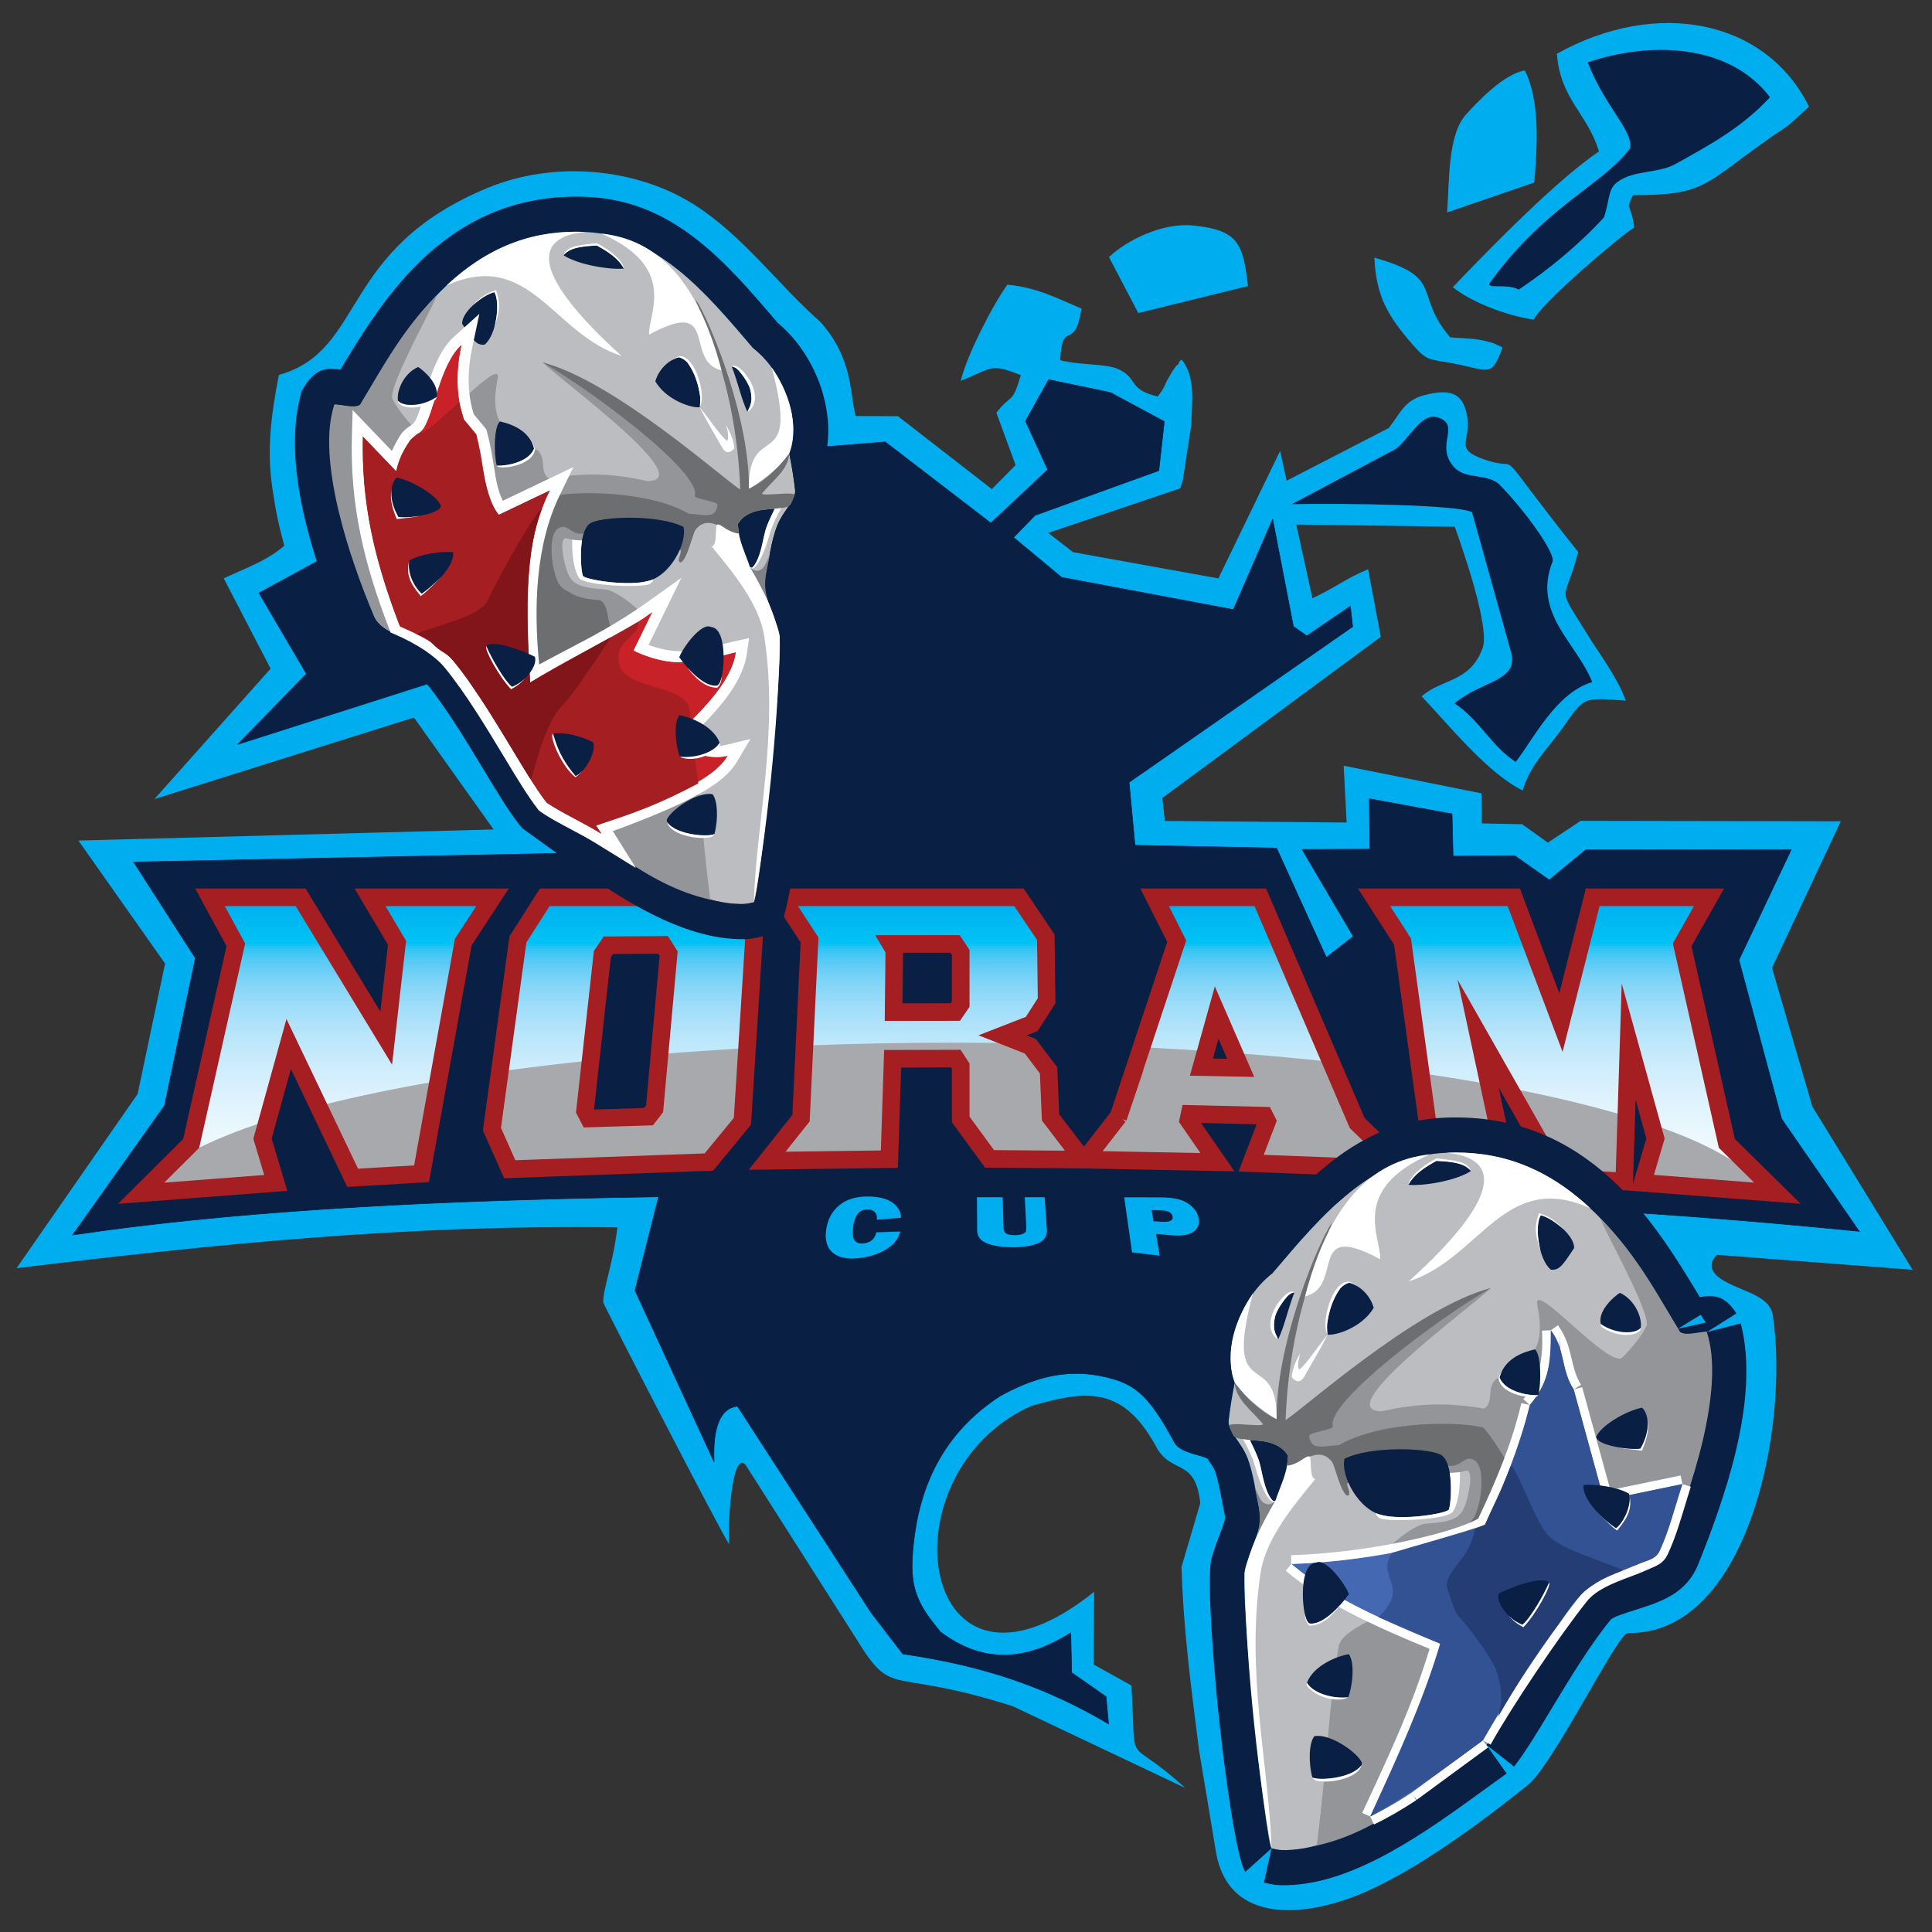 <?xml version="1.0" encoding="utf-8"?>
<!-- Generator: Adobe Illustrator 16.0.0, SVG Export Plug-In . SVG Version: 6.00 Build 0)  -->
<!DOCTYPE svg PUBLIC "-//W3C//DTD SVG 1.1//EN" "http://www.w3.org/Graphics/SVG/1.1/DTD/svg11.dtd">
<svg version="1.1" id="Layer_1" xmlns="http://www.w3.org/2000/svg" xmlns:xlink="http://www.w3.org/1999/xlink" x="0px" y="0px"
	 width="300px" height="300px" viewBox="0 0 300 300" enable-background="new 0 0 300 300" xml:space="preserve">
<rect x="0" y="0" width="300" height="300" fill="#333333" stroke="none"/>
<g>
	<path fill-rule="evenodd" clip-rule="evenodd" fill="#00AEEF" d="M43.309,58.215c-1.174,5.987-1.96,11.663-0.958,17.96
		c0.442,3.11,0.96,5.521,1.799,8.557c-2.395,2.078-4.816,3.018-9.415,5.062l7.282,14.034L23.972,124.08l40.305-12.662l12.368,17.379
		l-64.47,1.723l13.458,19.102l-4.264,20.251L2.568,196.926c30.702-3.73,60.794-6.808,93.294-6.341
		c-0.589,5.296-2.252,9.639-2.192,11.651c0.008,0.295,18.447,36.068,19.567,37.573c-0.283-2.4,0.349-14.824,2.546-12.329
		l17.216,27.045c5.816,9.457,4.729,4.176,24.3,10.434l26.739,12.675c-9.472-8.696-7.554-2.09-8.348-15.906l-5.873-3.273
		l0.082-11.281c-27.108,21.706-33.372-18.325-9.72-28.875c8.078-2.286,13.953-3.344,19.195,6.06
		c2.414,4.848,6.231,1.748,7.001,9.063l-2.912,9.898c0.324,10.148,1.461,18.392,2.735,28.54c0.871,5.222,1.74,10.442,2.61,15.663
		c1.947,11.679,14.48,10.165,23.512,6.126c7.911-3.538,17.145-10.222,24.95-16.494c3.956-3.18,13.942-23.606,15.492-23.578
		c18.562,0.336,25.138-31.839,22.518-49.335c-0.483-3.234-5.091-3.692-8.024-5.632c-1.989-1.314-1.716-2.759-0.63-3.759
		l30.363,2.319l-15.57-25.356l-6.259-21.528l10.678-22.756l-40.397-0.069l-5.09,3.38l-3.994-2.852l-6.262-0.136l-0.04-4.662
		l-21.411-4.292l0.464,8.822l-28.221-0.245l-0.402-3.563L214.41,98.88l-1.975-10.487c-3.564,1.475-5.07,2.859-8.641,4.499
		l-5.019-22.875l-9.588,19.798l-22.563-4.075l-27.192-21.112L132.87,64.6c-0.955-3.511-0.355-8.857-5.478-14.607
		c-6.707-5.914-11.956-13.359-19.6-18.214c-8.935-5.675-21.653-6.909-32.051-2.613C52.542,38.749,56.893,54.398,43.309,58.215
		L43.309,58.215z"/>
	<path fill-rule="evenodd" clip-rule="evenodd" fill="#00AEEF" d="M241.751,8.345c0.546,7.124,4.703,9.176,6.537,15.165
		c-6.476,4.365-16.736,14.842-22.701,21.084c2.747,2.217,8.039,4.361,12.564,5.04c1.242-2.604,13.786-13.319,15.605-14.293
		c-0.411-3.623-1.429-2.729-0.174-5.034c11.396,0.001,10.917-1.681,21.495-9.063c1.228-0.857,1.583-1.027,2.756-1.885l3.075-2.794
		C274.226,3.049,257.302-0.315,241.751,8.345L241.751,8.345z"/>
	<path fill-rule="evenodd" clip-rule="evenodd" fill="#00AEEF" d="M197.765,75.691c2.539,1.446,0.179,5.718,3.521,5.763
		l24.603,0.333c1.186,3.285,5.513,15.675,4.334,18.851c-2.009,5.412-6.24,4.654-9.475,7.488c4.063,4.252,10.138,11.883,15.688,14.62
		c1.226-4.081,3.756-6.263,6.201-9.705c3.434-4.836,2.927-4.743,9.818-4.244c-1.266-3.53-3.991-7.102-6.003-10.35
		c-4.998-8.07-3.46-4.523-1.396-12.744c-14.388-18.067-7.913-12.054-14.539-14.343c-5.044-1.742-1.856-2.817-2.785-7.147
		c-0.686-3.199-2.568-3.906-6.645-2.828c-3.099,0.819-3.683,2.9-5.448,5.08L197.765,75.691L197.765,75.691z"/>
	<path fill-rule="evenodd" clip-rule="evenodd" fill="#00AEEF" d="M149.194,59.134c4.892-1.952,4.509-2.821,9.323-0.872
		c-1.404,4.698-1.392,2.715-3.799,5.825l2.984,8.13l-3.69,3.73l4.77,6.492l2.66,0.754l21.854-7.376
		c0.111-0.527,0.279-1.121,0.327-0.992l1.34-8.739c0.141-3.988,0.688-7.434-1.453-10.251c-0.166,0.141-0.388,0.185-0.443,0.478
		c-0.058,0.296-0.35,0.391-0.426,0.499c-0.604,0.858-0.348,0.438-1.087,1.686c-0.981,1.658-0.485,1.383-1.78,3.069
		c-4.699-1.089-2.99-2.839-6.15-4.262c-1.944-0.875-6.085-0.575-9.009-1.386c0.394-6.717,2.172-0.961,3.318-8.004
		c-3.413-1.423-6.906-3.312-11.517-3.709C153.998,47.587,150.016,55.462,149.194,59.134L149.194,59.134z"/>
	<path fill-rule="evenodd" clip-rule="evenodd" fill="#00AEEF" d="M224.712,32.984l13.519-4.645
		c0.497-5.529,0.918-12.78-1.466-17.404c-3.325,0.602-7.262,4.781-9.112,6.83C224.799,20.924,225.065,27.946,224.712,32.984
		L224.712,32.984z"/>
	<path fill-rule="evenodd" clip-rule="evenodd" fill="#00AEEF" d="M172.201,39.923l4.551,8.685l17.036-4.191
		c-0.776-6.611-1.494-8.69-8.492-9.401C180.477,34.525,174.894,37.34,172.201,39.923L172.201,39.923z"/>
	<path fill-rule="evenodd" clip-rule="evenodd" fill="#00AEEF" d="M233.318,53.938l-1.467-0.656
		c-1.182-0.332-1.211-0.379-2.535-0.583c-1.07-0.164-2.951-0.208-4.139-0.32c-5.827-6.873-0.661-9.241-11.765-12.366
		c0.275,5.954,2.036,9.014,5.962,13.521c2.337,2.683,2.53,2.155,6.485,2.935C231.304,57.543,231.574,58.655,233.318,53.938
		L233.318,53.938z"/>
	<g>
		<path fill-rule="evenodd" clip-rule="evenodd" fill="#091F44" d="M65.939,63.767l-0.425-9.056l17.752-7.808l23.855,14.413
			l5.678,9.272l24.66-1.967l16.408,12.598l8.832-8.289l-3.454-7.547l3.596-6.436l9.565,1.993l8.388,4.508l-0.846,7.621
			l-19.218,6.948l-3.349,3.424l7.467,6.208l26.67,5.004l6.104-14.04l0.697,3.614l2.514,13.033l2.099,1.473l6.75-4.597l0.357,3.167
			l-34.717,24.17l0.921,9.776l21.981,0.438l7.733,16.983l4.183-3.274l-7.952-13.503l10.538-0.032l-0.104-7.836l12.854,2.359
			l0.158,6.556l9.576-0.075l5.347,3.771l5.692-4.687l31.9-0.039l-8.134,17.152l6.624,24.653l12.055,17.478
			c-27.25-2.713-55.765-4.635-83.134-4.365c-3.707,3.77-18.104,30.411-18.139,39.547c-1.572-0.598-4.241-0.922-5.046-2.4
			c-3.018-5.546-5.125-8.536-9.226-9.771c-6.176-1.859-11.61-0.914-17.948,2.616c-7.687,5.059-12.922,12.773-13.555,25.476
			c-0.233,5.319,1.674,7.75,4.386,11.113c6.827,5.093,13.408,4.43,20.234,0.133l0.139,6.174l5.334,3.731l0.398,4.234
			c-9.683-5.692-19.054-8.974-31.953-10.865l-4.918-6.399l-20.741-32.056c-3.466,0.332-3.804,5.276-3.635,8.66L98.605,200.38
			l3.662-14.545c-43.1,0.633-70.614,2.906-90.983,5.932l14.266-20.082l4.792-22.911l-9.586-14.921l74.135-1.514l-14.681-30.567
			l-43.302,13.816l10.681-10.958l-7.364-12.555l18.971-10.311l0.495-9.965l-9.109,0.476l1.038-3.29l12.064-2.068L65.939,63.767
			L65.939,63.767z"/>
		<path fill="#091F44" d="M172.196,267.771l-0.081-0.048c-9.812-5.768-19.362-9.016-31.937-10.859l-0.02-0.003l-0.012-0.016
			l-4.918-6.399l-20.728-32.034c-3.282,0.341-3.75,4.864-3.563,8.607l-0.093,0.021l-12.292-26.655l0.004-0.017l3.646-14.483
			c-38.616,0.568-67.506,2.453-90.914,5.93l-0.112,0.017l0.066-0.092l14.259-20.074l4.786-22.881l-9.622-14.978l0.086-0.002
			l74.059-1.512l-14.629-30.461l-43.263,13.804l-0.049-0.08l10.656-10.932l-7.372-12.566l18.991-10.322l0.491-9.885l-9.125,0.477
			l0.021-0.066l1.046-3.318l0.029-0.005l12.045-2.064l2.236-3.122l-0.426-9.072l0.03-0.014l17.775-7.818l0.021,0.013l23.872,14.429
			l5.662,9.247l24.649-1.967l0.015,0.012l16.375,12.573l8.776-8.237l-3.449-7.538l0.012-0.021l3.612-6.467l0.035,0.007l9.579,1.998
			l8.416,4.523l-0.854,7.684l-0.027,0.01l-19.208,6.945l-3.303,3.378l7.415,6.167l26.621,4.995l6.088-14.004l0.091,0.01
			l3.208,16.628l2.056,1.443l6.788-4.624l0.01,0.08l0.36,3.196l-0.024,0.017l-34.694,24.154l0.915,9.706l21.969,0.438l0.014,0.028
			l7.706,16.927l4.103-3.21l-7.975-13.54l0.085,0l10.489-0.033l-0.105-7.846l0.058,0.011l12.894,2.366l0.001,0.039l0.157,6.509
			l9.545-0.075l0.012,0.009l5.316,3.75l5.678-4.675h0.018l31.977-0.039l-0.033,0.069l-8.125,17.136l6.616,24.628l12.11,17.558
			l-0.104-0.011c-29.672-2.955-55.174-4.391-77.964-4.391c-1.723,0-3.455,0.009-5.146,0.025
			c-3.775,3.867-18.075,30.447-18.109,39.498v0.071l-0.065-0.025c-0.405-0.154-0.882-0.289-1.385-0.433
			c-1.444-0.411-3.081-0.876-3.687-1.989c-3.142-5.772-5.215-8.55-9.197-9.749c-2.081-0.627-4.049-0.932-6.021-0.932
			c-3.772,0-7.549,1.127-11.889,3.544c-8.532,5.614-12.958,13.934-13.531,25.435c-0.234,5.36,1.697,7.76,4.371,11.075
			c3.229,2.408,6.434,3.577,9.801,3.577c3.292,0,6.686-1.128,10.374-3.45l0.072-0.044l0.002,0.085l0.138,6.15l5.332,3.729
			l0.002,0.023L172.196,267.771z M140.212,256.771c12.543,1.841,22.081,5.079,31.871,10.821l-0.39-4.118l-5.335-3.732v-0.024
			l-0.138-6.09c-3.676,2.301-7.063,3.419-10.353,3.419c-3.39,0-6.617-1.177-9.864-3.6l-0.009-0.009
			c-2.689-3.335-4.632-5.745-4.396-11.146c0.305-6.136,1.659-11.246,4.138-15.625c2.232-3.942,5.319-7.178,9.439-9.888
			c4.357-2.428,8.149-3.558,11.938-3.558c1.981,0,3.96,0.306,6.05,0.936c4.016,1.209,6.1,3.999,9.254,9.795
			c0.586,1.078,2.202,1.538,3.627,1.942c0.479,0.138,0.935,0.267,1.328,0.412c0.108-9.146,14.401-35.699,18.15-39.512l0.015-0.015
			h0.021c1.698-0.017,3.438-0.025,5.167-0.025c22.768,0,48.238,1.433,77.869,4.381l-12.003-17.407l-6.628-24.67l0.007-0.016
			l8.101-17.083l-31.807,0.039l-5.707,4.7l-5.364-3.784l-9.608,0.076l-0.001-0.048l-0.157-6.516l-12.758-2.342l0.104,7.827h-0.049
			l-10.454,0.032l7.932,13.467l-4.266,3.338l-0.025-0.056l-7.72-16.956l-21.994-0.439l-0.004-0.043l-0.926-9.804l0.024-0.017
			l34.693-24.154l-0.345-3.059l-6.711,4.571l-0.027-0.019l-2.114-1.484l-0.004-0.019l-3.183-16.494l-6.057,13.931l-0.037-0.007
			l-26.684-5.006l-0.009-0.008l-7.506-6.242l3.402-3.473l19.189-6.938l0.839-7.559l-8.353-4.489L162.864,59l-3.565,6.384
			l3.457,7.556l-0.024,0.024l-8.862,8.318l-0.032-0.026L137.444,68.67l-24.671,1.968l-0.016-0.025l-5.671-9.262L83.262,46.957
			l-17.698,7.785l0.424,9.04l-0.01,0.014l-2.269,3.167l-0.02,0.003l-12.036,2.063l-1.008,3.195l9.093-0.475l-0.002,0.053
			l-0.496,9.992l-0.024,0.013L40.291,92.095l7.358,12.543l-0.026,0.026l-10.546,10.82l43.158-13.77l0.019,0.038l14.712,30.634
			l-0.075,0.002l-74.048,1.512l9.55,14.865l-0.004,0.019l-4.8,22.929l-14.2,19.989c23.405-3.469,52.286-5.349,90.877-5.915
			l0.063-0.001l-0.016,0.061l-3.658,14.528l12.175,26.399c-0.155-3.743,0.38-8.146,3.691-8.462l0.029-0.003l0.016,0.024
			l20.742,32.056L140.212,256.771z"/>
	</g>
	<g>
		<defs>
			<path id="SVGID_1_" d="M76.486,139.332l-4.548,6.954l-6.479,35.98l-10.697,0.624l-9.935-20.772l-4.066,14.693l2.059,6.875
				l-20.911,1.604l7.775-7.735l6.936-30.841l-4.015-7.381h14.077l13.289,21.867l1.677-14.808l-4.193-7.059H76.486L76.486,139.332z
				 M90.842,172.499l0.609,1.182l9.249-0.285l0.94-1.214l2.185-24.104l-0.864-1.355l-8.486,0.06l-0.94,1.384L90.842,172.499
				L90.842,172.499z M79.154,181.562l-2.77-6.227l4.04-29.478l4.167-6.526h28.433l4.065,6.246l-1.804,28.535l-5.209,6.333
				L79.154,181.562L79.154,181.562z M138.763,157.163l9.579-0.014l0.839-1.227v-8.011l-0.889-1.337l-9.986,0.009l0.559,0.947
				L138.763,157.163L138.763,157.163z M149.181,165.546l-0.762-1.167l-9.808,0.026l-0.508,15.585l-18.98,0.252l5.26-6.617
				l1.321-27.68l-4.319-6.613h36.842l4.167,6.196l0.127,9.866l-2.312,3.607l-4.522,1.765l4.294,1.687l2.846,3.746l0.305,7.303
				l5.006,6.563l-14.482-0.114l-4.473-6.118V165.546L149.181,165.546z M186.557,165.702l6.099,0.115l-3.735-8.581L186.557,165.702
				L186.557,165.702z M194.281,180.615l2.49-6.513l-0.432-0.859l-11.612-0.275l-0.204,0.952l4.523,6.549l-20.581-0.401l5.234-6.732
				l-0.076,0.226l9.096-27.413l-3.43-6.816h16.414l15.042,35.052l7.368,7.142L194.281,180.615L194.281,180.615z M265.375,139.332
				l-4.167,7.376l6.937,30.828l7.852,7.743l-20.962-1.612l2.032-6.87l-4.167-15.056l-0.687,21.728l-10.012-0.652l-12.678-22.304
				l3.201,14.919l6.811,7.229l-20.709-1.108l2.922-6.623l-3.963-28.723l-4.421-6.875h21.698l7.318,19.444l4.929-19.444H265.375
				L265.375,139.332z"/>
		</defs>
		<clipPath id="SVGID_2_">
			<use xlink:href="#SVGID_1_"  overflow="visible"/>
		</clipPath>
		<polygon clip-path="url(#SVGID_2_)" fill="#00AEEF" points="275.996,139.332 275.996,139.871 21.908,139.871 21.908,139.332 
			275.996,139.332 		"/>
		<polygon clip-path="url(#SVGID_2_)" fill="#00AFEF" points="275.996,139.69 275.996,140.229 21.908,140.229 21.908,139.69 
			275.996,139.69 		"/>
		<polygon clip-path="url(#SVGID_2_)" fill="#00B0F0" points="275.996,140.05 275.996,140.588 21.908,140.588 21.908,140.05 
			275.996,140.05 		"/>
		<polygon clip-path="url(#SVGID_2_)" fill="#00B1F0" points="275.996,140.409 275.996,140.948 21.908,140.948 21.908,140.409 
			275.996,140.409 		"/>
		<polygon clip-path="url(#SVGID_2_)" fill="#00B2F0" points="275.996,140.768 275.996,141.307 21.908,141.307 21.908,140.768 
			275.996,140.768 		"/>
		<polygon clip-path="url(#SVGID_2_)" fill="#00B3F0" points="275.996,141.127 275.996,141.666 21.908,141.666 21.908,141.127 
			275.996,141.127 		"/>
		<polygon clip-path="url(#SVGID_2_)" fill="#00B4F0" points="275.996,141.486 275.996,142.024 21.908,142.024 21.908,141.486 
			275.996,141.486 		"/>
		<polygon clip-path="url(#SVGID_2_)" fill="#00B5F1" points="275.996,141.845 275.996,142.383 21.908,142.383 21.908,141.845 
			275.996,141.845 		"/>
		<polygon clip-path="url(#SVGID_2_)" fill="#00B6F1" points="275.996,142.204 275.996,142.742 21.908,142.742 21.908,142.204 
			275.996,142.204 		"/>
		<polygon clip-path="url(#SVGID_2_)" fill="#00B7F1" points="275.996,142.563 275.996,143.102 21.908,143.102 21.908,142.563 
			275.996,142.563 		"/>
		<polygon clip-path="url(#SVGID_2_)" fill="#00B8F1" points="275.996,142.922 275.996,143.461 21.908,143.461 21.908,142.922 
			275.996,142.922 		"/>
		<polygon clip-path="url(#SVGID_2_)" fill="#00B9F2" points="275.996,143.281 275.996,143.82 21.908,143.82 21.908,143.281 
			275.996,143.281 		"/>
		<polygon clip-path="url(#SVGID_2_)" fill="#00BAF2" points="275.996,143.64 275.996,144.179 21.908,144.179 21.908,143.64 
			275.996,143.64 		"/>
		<polygon clip-path="url(#SVGID_2_)" fill="#00BBF2" points="275.996,143.999 275.996,144.538 21.908,144.538 21.908,143.999 
			275.996,143.999 		"/>
		<polygon clip-path="url(#SVGID_2_)" fill="#00BDF2" points="275.996,144.358 275.996,144.896 21.908,144.896 21.908,144.358 
			275.996,144.358 		"/>
		<polygon clip-path="url(#SVGID_2_)" fill="#00BEF2" points="275.996,144.717 275.996,145.256 21.908,145.256 21.908,144.717 
			275.996,144.717 		"/>
		<polygon clip-path="url(#SVGID_2_)" fill="#00BFF3" points="275.996,145.076 275.996,145.615 21.908,145.615 21.908,145.076 
			275.996,145.076 		"/>
		<polygon clip-path="url(#SVGID_2_)" fill="#00C0F3" points="275.996,145.436 275.996,145.974 21.908,145.974 21.908,145.436 
			275.996,145.436 		"/>
		<polygon clip-path="url(#SVGID_2_)" fill="#00C1F3" points="275.996,145.794 275.996,146.333 21.908,146.333 21.908,145.794 
			275.996,145.794 		"/>
		<polygon clip-path="url(#SVGID_2_)" fill="#00C2F3" points="275.996,146.153 275.996,146.692 21.908,146.692 21.908,146.153 
			275.996,146.153 		"/>
		<polygon clip-path="url(#SVGID_2_)" fill="#0DC3F4" points="275.996,146.513 275.996,147.051 21.908,147.051 21.908,146.513 
			275.996,146.513 		"/>
		<polygon clip-path="url(#SVGID_2_)" fill="#23C4F4" points="275.996,146.872 275.996,147.411 21.908,147.411 21.908,146.872 
			275.996,146.872 		"/>
		<polygon clip-path="url(#SVGID_2_)" fill="#31C5F4" points="275.996,147.23 275.996,147.77 21.908,147.77 21.908,147.23 
			275.996,147.23 		"/>
		<polygon clip-path="url(#SVGID_2_)" fill="#39C6F4" points="275.996,147.589 275.996,148.128 21.908,148.128 21.908,147.589 
			275.996,147.589 		"/>
		<polygon clip-path="url(#SVGID_2_)" fill="#42C7F4" points="275.996,147.949 275.996,148.487 21.908,148.487 21.908,147.949 
			275.996,147.949 		"/>
		<polygon clip-path="url(#SVGID_2_)" fill="#4AC8F5" points="275.996,148.308 275.996,148.846 21.908,148.846 21.908,148.308 
			275.996,148.308 		"/>
		<polygon clip-path="url(#SVGID_2_)" fill="#4FC9F5" points="275.996,148.667 275.996,149.205 21.908,149.205 21.908,148.667 
			275.996,148.667 		"/>
		<polygon clip-path="url(#SVGID_2_)" fill="#56CBF5" points="275.996,149.026 275.996,149.564 21.908,149.564 21.908,149.026 
			275.996,149.026 		"/>
		<polygon clip-path="url(#SVGID_2_)" fill="#5BCBF5" points="275.996,149.385 275.996,149.923 21.908,149.923 21.908,149.385 
			275.996,149.385 		"/>
		<polygon clip-path="url(#SVGID_2_)" fill="#60CCF6" points="275.996,149.744 275.996,150.282 21.908,150.282 21.908,149.744 
			275.996,149.744 		"/>
		<polygon clip-path="url(#SVGID_2_)" fill="#66CEF6" points="275.996,150.104 275.996,150.641 21.908,150.641 21.908,150.104 
			275.996,150.104 		"/>
		<polygon clip-path="url(#SVGID_2_)" fill="#6ACFF6" points="275.996,150.462 275.996,151 21.908,151 21.908,150.462 
			275.996,150.462 		"/>
		<polygon clip-path="url(#SVGID_2_)" fill="#6ECFF6" points="275.996,150.821 275.996,151.36 21.908,151.36 21.908,150.821 
			275.996,150.821 		"/>
		<polygon clip-path="url(#SVGID_2_)" fill="#73D1F6" points="275.996,151.18 275.996,151.718 21.908,151.718 21.908,151.18 
			275.996,151.18 		"/>
		<polygon clip-path="url(#SVGID_2_)" fill="#77D2F7" points="275.996,151.539 275.996,152.078 21.908,152.078 21.908,151.539 
			275.996,151.539 		"/>
		<polygon clip-path="url(#SVGID_2_)" fill="#7BD3F7" points="275.996,151.898 275.996,152.437 21.908,152.437 21.908,151.898 
			275.996,151.898 		"/>
		<polygon clip-path="url(#SVGID_2_)" fill="#7FD4F7" points="275.996,152.257 275.996,152.796 21.908,152.796 21.908,152.257 
			275.996,152.257 		"/>
		<polygon clip-path="url(#SVGID_2_)" fill="#82D4F7" points="275.996,152.616 275.996,153.155 21.908,153.155 21.908,152.616 
			275.996,152.616 		"/>
		<polygon clip-path="url(#SVGID_2_)" fill="#85D5F7" points="275.996,152.975 275.996,153.514 21.908,153.514 21.908,152.975 
			275.996,152.975 		"/>
		<polygon clip-path="url(#SVGID_2_)" fill="#89D6F8" points="275.996,153.334 275.996,153.873 21.908,153.873 21.908,153.334 
			275.996,153.334 		"/>
		<polygon clip-path="url(#SVGID_2_)" fill="#8BD7F8" points="275.996,153.694 275.996,154.231 21.908,154.231 21.908,153.694 
			275.996,153.694 		"/>
		<polygon clip-path="url(#SVGID_2_)" fill="#8FD8F8" points="275.996,154.052 275.996,154.591 21.908,154.591 21.908,154.052 
			275.996,154.052 		"/>
		<polygon clip-path="url(#SVGID_2_)" fill="#92D9F8" points="275.996,154.412 275.996,154.95 21.908,154.95 21.908,154.412 
			275.996,154.412 		"/>
		<polygon clip-path="url(#SVGID_2_)" fill="#95DAF8" points="275.996,154.771 275.996,155.309 21.908,155.309 21.908,154.771 
			275.996,154.771 		"/>
		<polygon clip-path="url(#SVGID_2_)" fill="#97DAF8" points="275.996,155.13 275.996,155.668 21.908,155.668 21.908,155.13 
			275.996,155.13 		"/>
		<polygon clip-path="url(#SVGID_2_)" fill="#9BDCF9" points="275.996,155.488 275.996,156.027 21.908,156.027 21.908,155.488 
			275.996,155.488 		"/>
		<polygon clip-path="url(#SVGID_2_)" fill="#9DDCF9" points="275.996,155.848 275.996,156.386 21.908,156.386 21.908,155.848 
			275.996,155.848 		"/>
		<polygon clip-path="url(#SVGID_2_)" fill="#9FDDF9" points="275.996,156.207 275.996,156.745 21.908,156.745 21.908,156.207 
			275.996,156.207 		"/>
		<polygon clip-path="url(#SVGID_2_)" fill="#A1DEF9" points="275.996,156.565 275.996,157.104 21.908,157.104 21.908,156.565 
			275.996,156.565 		"/>
		<polygon clip-path="url(#SVGID_2_)" fill="#A4DEF9" points="275.996,156.925 275.996,157.464 21.908,157.464 21.908,156.925 
			275.996,156.925 		"/>
		<polygon clip-path="url(#SVGID_2_)" fill="#A6DFF9" points="275.996,157.283 275.996,157.822 21.908,157.822 21.908,157.283 
			275.996,157.283 		"/>
		<polygon clip-path="url(#SVGID_2_)" fill="#A8E0F9" points="275.996,157.643 275.996,158.182 21.908,158.182 21.908,157.643 
			275.996,157.643 		"/>
		<polygon clip-path="url(#SVGID_2_)" fill="#AAE1FA" points="275.996,158.001 275.996,158.54 21.908,158.54 21.908,158.001 
			275.996,158.001 		"/>
		<polygon clip-path="url(#SVGID_2_)" fill="#ADE1FA" points="275.996,158.361 275.996,158.899 21.908,158.899 21.908,158.361 
			275.996,158.361 		"/>
		<polygon clip-path="url(#SVGID_2_)" fill="#AFE2FA" points="275.996,158.72 275.996,159.259 21.908,159.259 21.908,158.72 
			275.996,158.72 		"/>
		<polygon clip-path="url(#SVGID_2_)" fill="#B1E3FA" points="275.996,159.079 275.996,159.617 21.908,159.617 21.908,159.079 
			275.996,159.079 		"/>
		<polygon clip-path="url(#SVGID_2_)" fill="#B3E3FA" points="275.996,159.438 275.996,159.977 21.908,159.977 21.908,159.438 
			275.996,159.438 		"/>
		<polygon clip-path="url(#SVGID_2_)" fill="#B4E4FA" points="275.996,159.797 275.996,160.335 21.908,160.335 21.908,159.797 
			275.996,159.797 		"/>
		<polygon clip-path="url(#SVGID_2_)" fill="#B7E5FA" points="275.996,160.156 275.996,160.694 21.908,160.694 21.908,160.156 
			275.996,160.156 		"/>
		<polygon clip-path="url(#SVGID_2_)" fill="#B9E5FB" points="275.996,160.516 275.996,161.053 21.908,161.053 21.908,160.516 
			275.996,160.516 		"/>
		<polygon clip-path="url(#SVGID_2_)" fill="#BAE6FB" points="275.996,160.874 275.996,161.413 21.908,161.413 21.908,160.874 
			275.996,160.874 		"/>
		<polygon clip-path="url(#SVGID_2_)" fill="#BCE6FB" points="275.996,161.233 275.996,161.771 21.908,161.771 21.908,161.233 
			275.996,161.233 		"/>
		<polygon clip-path="url(#SVGID_2_)" fill="#BDE7FB" points="275.996,161.592 275.996,162.131 21.908,162.131 21.908,161.592 
			275.996,161.592 		"/>
		<polygon clip-path="url(#SVGID_2_)" fill="#BFE8FB" points="275.996,161.951 275.996,162.49 21.908,162.49 21.908,161.951 
			275.996,161.951 		"/>
		<polygon clip-path="url(#SVGID_2_)" fill="#C0E8FB" points="275.996,162.31 275.996,162.849 21.908,162.849 21.908,162.31 
			275.996,162.31 		"/>
		<polygon clip-path="url(#SVGID_2_)" fill="#C2E9FB" points="275.996,162.669 275.996,163.208 21.908,163.208 21.908,162.669 
			275.996,162.669 		"/>
		<polygon clip-path="url(#SVGID_2_)" fill="#C3E9FB" points="275.996,163.028 275.996,163.567 21.908,163.567 21.908,163.028 
			275.996,163.028 		"/>
		<polygon clip-path="url(#SVGID_2_)" fill="#C6EAFB" points="275.996,163.387 275.996,163.926 21.908,163.926 21.908,163.387 
			275.996,163.387 		"/>
		<polygon clip-path="url(#SVGID_2_)" fill="#C7EAFB" points="275.996,163.747 275.996,164.285 21.908,164.285 21.908,163.747 
			275.996,163.747 		"/>
		<polygon clip-path="url(#SVGID_2_)" fill="#C8EAFB" points="275.996,164.104 275.996,164.644 21.908,164.644 21.908,164.104 
			275.996,164.104 		"/>
		<polygon clip-path="url(#SVGID_2_)" fill="#CAEBFC" points="275.996,164.465 275.996,165.003 21.908,165.003 21.908,164.465 
			275.996,164.465 		"/>
		<polygon clip-path="url(#SVGID_2_)" fill="#CBECFC" points="275.996,164.824 275.996,165.361 21.908,165.361 21.908,164.824 
			275.996,164.824 		"/>
		<polygon clip-path="url(#SVGID_2_)" fill="#CCECFC" points="275.996,165.183 275.996,165.721 21.908,165.721 21.908,165.183 
			275.996,165.183 		"/>
		<polygon clip-path="url(#SVGID_2_)" fill="#CEEDFC" points="275.996,165.542 275.996,166.08 21.908,166.08 21.908,165.542 
			275.996,165.542 		"/>
		<polygon clip-path="url(#SVGID_2_)" fill="#CFEDFC" points="275.996,165.9 275.996,166.438 21.908,166.438 21.908,165.9 
			275.996,165.9 		"/>
		<polygon clip-path="url(#SVGID_2_)" fill="#D0EDFC" points="275.996,166.26 275.996,166.799 21.908,166.799 21.908,166.26 
			275.996,166.26 		"/>
		<polygon clip-path="url(#SVGID_2_)" fill="#D1EEFC" points="275.996,166.619 275.996,167.157 21.908,167.157 21.908,166.619 
			275.996,166.619 		"/>
		<polygon clip-path="url(#SVGID_2_)" fill="#D2EEFC" points="275.996,166.978 275.996,167.517 21.908,167.517 21.908,166.978 
			275.996,166.978 		"/>
		<polygon clip-path="url(#SVGID_2_)" fill="#D3EFFC" points="275.996,167.337 275.996,167.876 21.908,167.876 21.908,167.337 
			275.996,167.337 		"/>
		<polygon clip-path="url(#SVGID_2_)" fill="#D5EFFC" points="275.996,167.695 275.996,168.234 21.908,168.234 21.908,167.695 
			275.996,167.695 		"/>
		<polygon clip-path="url(#SVGID_2_)" fill="#D6F0FC" points="275.996,168.055 275.996,168.594 21.908,168.594 21.908,168.055 
			275.996,168.055 		"/>
		<polygon clip-path="url(#SVGID_2_)" fill="#D7F0FC" points="275.996,168.413 275.996,168.952 21.908,168.952 21.908,168.413 
			275.996,168.413 		"/>
		<polygon clip-path="url(#SVGID_2_)" fill="#D9F0FD" points="275.996,168.773 275.996,169.312 21.908,169.312 21.908,168.773 
			275.996,168.773 		"/>
		<polygon clip-path="url(#SVGID_2_)" fill="#DAF1FD" points="275.996,169.133 275.996,169.67 21.908,169.67 21.908,169.133 
			275.996,169.133 		"/>
		<polygon clip-path="url(#SVGID_2_)" fill="#DBF1FD" points="275.996,169.491 275.996,170.029 21.908,170.029 21.908,169.491 
			275.996,169.491 		"/>
		<polygon clip-path="url(#SVGID_2_)" fill="#DCF2FD" points="275.996,169.851 275.996,170.389 21.908,170.389 21.908,169.851 
			275.996,169.851 		"/>
		<polygon clip-path="url(#SVGID_2_)" fill="#DDF2FD" points="275.996,170.209 275.996,170.747 21.908,170.747 21.908,170.209 
			275.996,170.209 		"/>
		<polygon clip-path="url(#SVGID_2_)" fill="#DEF2FD" points="275.996,170.568 275.996,171.107 21.908,171.107 21.908,170.568 
			275.996,170.568 		"/>
		<polygon clip-path="url(#SVGID_2_)" fill="#DFF3FD" points="275.996,170.928 275.996,171.465 21.908,171.465 21.908,170.928 
			275.996,170.928 		"/>
		<polygon clip-path="url(#SVGID_2_)" fill="#E0F3FD" points="275.996,171.286 275.996,171.825 21.908,171.825 21.908,171.286 
			275.996,171.286 		"/>
		<polygon clip-path="url(#SVGID_2_)" fill="#E1F4FD" points="275.996,171.646 275.996,172.185 21.908,172.185 21.908,171.646 
			275.996,171.646 		"/>
		<polygon clip-path="url(#SVGID_2_)" fill="#E2F4FD" points="275.996,172.004 275.996,172.543 21.908,172.543 21.908,172.004 
			275.996,172.004 		"/>
		<polygon clip-path="url(#SVGID_2_)" fill="#E3F4FD" points="275.996,172.363 275.996,172.902 21.908,172.902 21.908,172.363 
			275.996,172.363 		"/>
		<polygon clip-path="url(#SVGID_2_)" fill="#E3F4FD" points="275.996,172.722 275.996,173.261 21.908,173.261 21.908,172.722 
			275.996,172.722 		"/>
		<polygon clip-path="url(#SVGID_2_)" fill="#E4F5FD" points="275.996,173.081 275.996,173.62 21.908,173.62 21.908,173.081 
			275.996,173.081 		"/>
		<polygon clip-path="url(#SVGID_2_)" fill="#E5F5FD" points="275.996,173.441 275.996,173.979 21.908,173.979 21.908,173.441 
			275.996,173.441 		"/>
		<polygon clip-path="url(#SVGID_2_)" fill="#E6F6FD" points="275.996,173.799 275.996,174.338 21.908,174.338 21.908,173.799 
			275.996,173.799 		"/>
		<polygon clip-path="url(#SVGID_2_)" fill="#E7F6FD" points="275.996,174.159 275.996,174.697 21.908,174.697 21.908,174.159 
			275.996,174.159 		"/>
		<polygon clip-path="url(#SVGID_2_)" fill="#E8F6FE" points="275.996,174.518 275.996,175.056 21.908,175.056 21.908,174.518 
			275.996,174.518 		"/>
		<polygon clip-path="url(#SVGID_2_)" fill="#E8F6FE" points="275.996,174.877 275.996,175.415 21.908,175.415 21.908,174.877 
			275.996,174.877 		"/>
		<polygon clip-path="url(#SVGID_2_)" fill="#E9F7FE" points="275.996,175.236 275.996,175.774 21.908,175.774 21.908,175.236 
			275.996,175.236 		"/>
		<polygon clip-path="url(#SVGID_2_)" fill="#EAF7FE" points="275.996,175.595 275.996,176.133 21.908,176.133 21.908,175.595 
			275.996,175.595 		"/>
		<polygon clip-path="url(#SVGID_2_)" fill="#EBF7FE" points="275.996,175.954 275.996,176.493 21.908,176.493 21.908,175.954 
			275.996,175.954 		"/>
		<polygon clip-path="url(#SVGID_2_)" fill="#ECF8FE" points="275.996,176.313 275.996,176.852 21.908,176.852 21.908,176.313 
			275.996,176.313 		"/>
		<polygon clip-path="url(#SVGID_2_)" fill="#ECF8FE" points="275.996,176.672 275.996,177.211 21.908,177.211 21.908,176.672 
			275.996,176.672 		"/>
		<polygon clip-path="url(#SVGID_2_)" fill="#EDF8FE" points="275.996,177.03 275.996,177.569 21.908,177.569 21.908,177.03 
			275.996,177.03 		"/>
		<polygon clip-path="url(#SVGID_2_)" fill="#EEF9FE" points="275.996,177.39 275.996,177.929 21.908,177.929 21.908,177.39 
			275.996,177.39 		"/>
		<polygon clip-path="url(#SVGID_2_)" fill="#EEF9FE" points="275.996,177.749 275.996,178.287 21.908,178.287 21.908,177.749 
			275.996,177.749 		"/>
		<polygon clip-path="url(#SVGID_2_)" fill="#EFF9FE" points="275.996,178.107 275.996,178.646 21.908,178.646 21.908,178.107 
			275.996,178.107 		"/>
		<polygon clip-path="url(#SVGID_2_)" fill="#F1F9FE" points="275.996,178.467 275.996,179.006 21.908,179.006 21.908,178.467 
			275.996,178.467 		"/>
		<polygon clip-path="url(#SVGID_2_)" fill="#F2FAFE" points="275.996,178.826 275.996,179.364 21.908,179.364 21.908,178.826 
			275.996,178.826 		"/>
		<polygon clip-path="url(#SVGID_2_)" fill="#F2FAFE" points="275.996,179.185 275.996,179.724 21.908,179.724 21.908,179.185 
			275.996,179.185 		"/>
		<polygon clip-path="url(#SVGID_2_)" fill="#F3FAFE" points="275.996,179.545 275.996,180.082 21.908,180.082 21.908,179.545 
			275.996,179.545 		"/>
		<polygon clip-path="url(#SVGID_2_)" fill="#F4FBFE" points="275.996,179.903 275.996,180.441 21.908,180.441 21.908,179.903 
			275.996,179.903 		"/>
		<polygon clip-path="url(#SVGID_2_)" fill="#F4FBFE" points="275.996,180.263 275.996,180.801 21.908,180.801 21.908,180.263 
			275.996,180.263 		"/>
		<polygon clip-path="url(#SVGID_2_)" fill="#F5FBFE" points="275.996,180.621 275.996,181.16 21.908,181.16 21.908,180.621 
			275.996,180.621 		"/>
		<polygon clip-path="url(#SVGID_2_)" fill="#F6FCFE" points="275.996,180.98 275.996,181.519 21.908,181.519 21.908,180.98 
			275.996,180.98 		"/>
		<polygon clip-path="url(#SVGID_2_)" fill="#F6FCFE" points="275.996,181.339 275.996,181.878 21.908,181.878 21.908,181.339 
			275.996,181.339 		"/>
		<polygon clip-path="url(#SVGID_2_)" fill="#F7FCFE" points="275.996,181.698 275.996,182.237 21.908,182.237 21.908,181.698 
			275.996,181.698 		"/>
		<polygon clip-path="url(#SVGID_2_)" fill="#F7FCFE" points="275.996,182.058 275.996,182.596 21.908,182.596 21.908,182.058 
			275.996,182.058 		"/>
		<polygon clip-path="url(#SVGID_2_)" fill="#F8FCFF" points="275.996,182.416 275.996,182.955 21.908,182.955 21.908,182.416 
			275.996,182.416 		"/>
		<polygon clip-path="url(#SVGID_2_)" fill="#FAFDFF" points="275.996,182.775 275.996,183.314 21.908,183.314 21.908,182.775 
			275.996,182.775 		"/>
		<polygon clip-path="url(#SVGID_2_)" fill="#FAFDFF" points="275.996,183.134 275.996,183.673 21.908,183.673 21.908,183.134 
			275.996,183.134 		"/>
		<polygon clip-path="url(#SVGID_2_)" fill="#FBFEFF" points="275.996,183.494 275.996,184.032 21.908,184.032 21.908,183.494 
			275.996,183.494 		"/>
		<polygon clip-path="url(#SVGID_2_)" fill="#FBFEFF" points="275.996,183.854 275.996,184.391 21.908,184.391 21.908,183.854 
			275.996,183.854 		"/>
		<polygon clip-path="url(#SVGID_2_)" fill="#FDFEFF" points="275.996,184.212 275.996,184.751 21.908,184.751 21.908,184.212 
			275.996,184.212 		"/>
		<polygon clip-path="url(#SVGID_2_)" fill="#FDFEFF" points="275.996,184.571 275.996,185.109 21.908,185.109 21.908,184.571 
			275.996,184.571 		"/>
		<polygon clip-path="url(#SVGID_2_)" fill="#FFFFFF" points="275.996,184.93 275.996,185.289 21.908,185.289 21.908,184.93 
			275.996,184.93 		"/>
	</g>
	<path fill-rule="evenodd" clip-rule="evenodd" fill="#091F44" d="M76.086,147.419l-0.284,0.435l-6.327,35.131l-0.571,3.173
		l-3.222,0.188l-10.697,0.626l-2.719,0.159l-1.186-2.48l-5.227-10.929l-0.838,3.031l1.726,5.765l1.455,4.859l-5.072,0.39
		l-20.912,1.604l-3.185-6.978l6.932-6.896l6.339-28.185l-3.279-6.027l-3.291-6.049h6.875h14.077h2.283l1.206,1.984l7.081,11.65
		l0.178-1.573l-3.495-5.884l-3.669-6.177h7.189h19.032h5.881h1.689h0.535h28.433h0.806h1.4h6.153h36.842h2.167l1.227,1.824
		l4.167,6.195l0.688,2.225l0.127,9.867l-0.641,2.256l-2.08,3.247l2.193,2.885l0.832,2.305l0.25,6.003l1.172,1.534l1.733-2.229
		l8.251-24.867l-2.671-5.307l-2.988-5.938h6.637h16.414h2.689l1.071,2.497l14.716,34.29l3.067,2.973l0.293-0.666l-3.679-26.662
		l-3.94-6.126l-4.055-6.305h7.497h21.698h2.825l1,2.657l2.729,7.25l1.725-6.802l0.787-3.104h3.182h18.065h6.998l-3.444,6.097
		l-3.393,6.004l6.33,28.131l6.994,6.899l-3.168,6.994l-20.963-1.613l-1.441-0.111l-1.331-0.087l-10.012-0.652l-2.204-0.144
		l-0.232-0.408l-0.182,0.396l-20.709-1.107l-0.646-0.035l-0.002,0.008l-23.834-0.91l-2.504-0.096l-2.649-0.052l-20.582-0.399
		l-0.199-0.004l-0.098-0.001l-14.483-0.114l-2.061-0.017l-1.205-1.648l-4.472-6.117l-0.8-2.417v-5.362l-2.521,0.007l-0.379,11.644
		l-0.127,3.9l-3.906,0.052l-18.98,0.252l-7.076,0.095l-0.034,0.042l-1.839,0.066l-30.923,1.116l-2.754,0.1l-1.119-2.516l-2.77-6.228
		l-0.32-2.208L76.086,147.419L76.086,147.419z M76.486,139.332l-4.548,6.954l-6.479,35.98l-10.697,0.624l-9.935-20.772
		l-4.066,14.693l2.059,6.875l-20.911,1.604l7.775-7.735l6.936-30.841l-4.015-7.381h14.077l13.289,21.867l1.677-14.808l-4.193-7.059
		H76.486L76.486,139.332z M90.842,172.499l0.609,1.182l9.249-0.285l0.94-1.214l2.185-24.104l-0.864-1.355l-8.486,0.06l-0.94,1.384
		L90.842,172.499L90.842,172.499z M79.154,181.562l-2.77-6.227l4.04-29.478l4.167-6.526h28.433l4.065,6.246l-1.804,28.535
		l-5.209,6.333L79.154,181.562L79.154,181.562z M138.763,157.163l9.579-0.014l0.839-1.227v-8.011l-0.889-1.337l-9.986,0.009
		l0.559,0.947L138.763,157.163L138.763,157.163z M149.181,165.546l-0.762-1.167l-9.808,0.026l-0.508,15.585l-18.98,0.252l5.26-6.617
		l1.321-27.68l-4.319-6.613h36.842l4.167,6.196l0.127,9.866l-2.312,3.607l-4.522,1.765l4.294,1.687l2.846,3.746l0.305,7.303
		l5.006,6.563l-14.482-0.114l-4.473-6.118V165.546L149.181,165.546z M186.557,165.702l6.099,0.115l-3.735-8.581L186.557,165.702
		L186.557,165.702z M173.698,173.338l9.021-27.19l-3.43-6.816h16.414l15.042,35.052l7.368,7.142l-23.833-0.91l2.49-6.513
		l-0.432-0.859l-11.612-0.275l-0.204,0.952l4.523,6.549l-20.581-0.401L173.698,173.338L173.698,173.338z M265.375,139.332
		l-4.167,7.376l6.937,30.828l7.852,7.743l-20.962-1.612l2.032-6.87l-4.167-15.056l-0.687,21.728l-10.012-0.652l-12.678-22.304
		l3.201,14.919l6.811,7.229l-20.709-1.108l2.922-6.623l-3.963-28.723l-4.421-6.875h21.698l7.318,19.444l4.929-19.444H265.375
		L265.375,139.332z M95.291,169.477l2.503-0.077l1.684-18.572l-2.125,0.016L95.291,169.477L95.291,169.477z M121.133,146.417
		l-1.698,26.859l0.928-1.168l1.195-25.039L121.133,146.417L121.133,146.417z M142.887,153.076l2.196-0.004v-2.413l-2.17,0.002
		L142.887,153.076L142.887,153.076z"/>
	<path fill="#00AEEF" d="M136.072,191.36l3.713-0.132c-0.245,1.075-0.912,1.947-1.986,2.647c-1.097,0.715-2.414,1.188-3.955,1.425
		c-1.87,0.287-3.334,0.103-4.362-0.646c-1.032-0.752-1.423-1.987-1.208-3.629c0.209-1.601,0.88-2.902,2.03-3.862
		c1.119-0.935,2.583-1.368,4.39-1.368c1.694,0,2.965,0.31,3.835,0.908c0.866,0.595,1.336,1.385,1.393,2.387l-3.764,0.312
		c0.051-0.589-0.074-1.005-0.385-1.255c-0.31-0.249-0.687-0.37-1.134-0.354c-1.25,0.041-1.977,0.965-2.172,2.798
		c-0.111,1.045-0.018,1.746,0.278,2.083c0.299,0.342,0.759,0.467,1.374,0.396C135.201,192.945,135.856,192.376,136.072,191.36
		L136.072,191.36z"/>
	<path fill="#00AEEF" d="M162.209,185.906l0.348,5.022c0.066,0.985-0.378,1.69-1.341,2.109c-0.973,0.425-2.262,0.626-3.864,0.627
		c-1.69,0.001-3.048-0.188-4.076-0.59c-1.022-0.401-1.539-1.07-1.544-2.01l-0.031-5.158l3.989-0.001l0.145,4.827
		c0.011,0.374,0.152,0.645,0.427,0.815c0.274,0.169,0.71,0.252,1.295,0.252c0.491,0,0.893-0.058,1.203-0.182
		c0.31-0.123,0.485-0.262,0.54-0.418c0.053-0.156,0.069-0.456,0.047-0.904l-0.221-4.391H162.209L162.209,185.906z"/>
	<path fill="#00AEEF" d="M179.504,191.586l0.567,3.399l-4.287-0.527l-1.222-8.541l5.466,0.011c1.361,0.002,2.418,0.114,3.175,0.35
		c0.756,0.234,1.396,0.604,1.914,1.103c0.526,0.509,0.857,1.079,0.987,1.706c0.202,0.966-0.081,1.719-0.855,2.22
		c-0.774,0.502-1.92,0.642-3.415,0.501L179.504,191.586L179.504,191.586z M179.114,189.635l1.349,0.082
		c1.192,0.073,1.731-0.198,1.615-0.832c-0.109-0.591-0.706-0.908-1.788-0.944l-1.466-0.049L179.114,189.635L179.114,189.635z"/>
	<path fill-rule="evenodd" clip-rule="evenodd" fill="#091F44" d="M216.684,69.745c2.213-1.64,4.032-5.813,6.637-4.92
		c3.631,1.246-0.64,4.337,2.505,7.75c1.812,1.965,5.211,0.838,7.085,2.752c4.022,4.108,8.654,10.63,8.164,11.876
		c-3.167,8.032,3.765,12.639,6.162,18.704c-5.632,1.694-9.076,8.787-11.882,12.41c-3.85-2.521-5.646-6.581-9.498-9.1
		c4.237-3.592,10.048-3.392,8.771-7.973l-6.052-21.708c-2.171-1.185-19.926-1.401-27.986-1.25
		C205.956,75.438,211.319,72.591,216.684,69.745L216.684,69.745z"/>
	<path fill-rule="evenodd" clip-rule="evenodd" fill="#091F44" d="M246.537,9.686c9.339-3.202,21.814-3.106,28.311,5.411
		c-4.34,4.703-9.426,7.45-14.655,10.354c-2.749,1.527-6.49,0.913-9.012,2.792c-1.579,1.178-1.162,2.701-2.125,5.516
		c-3.907,4.257-8.527,8.052-13.223,11.211c-1.926-1.052-5.338,0.067-4.422-1.15c8.585-11.854,17.402-15.044,21.694-20.774
		C253.701,20.403,249.272,16.698,246.537,9.686L246.537,9.686z"/>
	<path fill="#A7A9AC" d="M68.211,167.831l-2.433,13.508l-10.697,0.626l-4.966-10.384C55.531,170.208,61.599,168.952,68.211,167.831
		L68.211,167.831z M41.6,174.008l-0.519,1.876l2.059,6.876l-20.474,1.57C25.481,180.569,32.07,177.071,41.6,174.008L41.6,174.008z
		 M148.17,161.907c-7.845,0-15.523,0.15-22.975,0.437l-0.495,10.355l-5.259,6.618l18.98-0.253l0.508-15.584l9.808-0.027l0.762,1.167
		v8.286l4.473,6.117l14.483,0.114l-5.007-6.563l-0.305-7.302l-2.46-3.238C156.567,161.951,152.395,161.907,148.17,161.907
		L148.17,161.907z M116.265,162.753c-4.648,0.252-9.191,0.56-13.616,0.914l-0.688,7.59l-0.94,1.214l-9.249,0.283l-0.61-1.181
		l0.766-6.924c-4.893,0.505-9.608,1.075-14.12,1.704l-1.104,8.057l2.77,6.226l30.922-1.116l5.208-6.332L116.265,162.753
		L116.265,162.753z M273.534,184.141c-2.643-3.376-8.325-6.539-16.449-9.358l0.302,1.088l-2.033,6.872L273.534,184.141
		L273.534,184.141z M252.821,173.402c-5.121-1.552-11.01-2.985-17.555-4.273l7.256,12.762l10.011,0.653L252.821,173.402
		L252.821,173.402z M231.747,168.461c-3.405-0.622-6.974-1.207-10.686-1.752l1.007,7.296l-2.923,6.623l20.709,1.106l-6.811-7.229
		L231.747,168.461L231.747,168.461z M207.422,164.967c-4.833-0.533-9.85-1.005-15.026-1.406l0.579,1.331l-6.099-0.114l0.442-1.584
		c-3.293-0.224-6.644-0.419-10.048-0.586l-3.327,10.028l0.076-0.226l-5.233,6.732l20.58,0.399l-4.522-6.549l0.203-0.95l11.612,0.275
		l0.432,0.859l-2.49,6.513l23.833,0.909l-7.368-7.142L207.422,164.967L207.422,164.967z"/>
	<g>
		<path fill="#A41E22" d="M18.317,186.934l10.12-10.067l6.737-29.952l-4.867-8.948H47.45l11.613,19.109l1.175-10.382l-5.183-8.728
			h23.956l-5.779,8.835l-6.62,36.765l-12.687,0.741l-8.756-18.309l-2.987,10.797l2.432,8.123L18.317,186.934z M34.902,140.697
			l3.162,5.813l-7.137,31.732l-5.43,5.4l15.527-1.189l-1.685-5.63l5.144-18.59l11.114,23.239l8.708-0.509l6.338-35.195l3.318-5.072
			H59.854l3.202,5.391l-2.178,19.233l-14.964-24.624H34.902z M279.612,186.928l-26.079-2.006v0.002l-12.158-0.797l-23.313-1.237
			l-25.737-0.982l2.801-7.326l-8.626-0.205l5.186,7.51l-23.561-0.457l-15.17-0.119l-5.14-7.032v-8.324l-0.134-0.206l-7.749,0.021
			l-0.508,15.57l-23.162,0.31l6.776-8.528l1.279-26.797l-5.458-8.356h40.093l4.801,7.137l0.138,10.683l-2.773,4.327l-1.687,0.658
			l1.403,0.551l3.336,4.393l0.307,7.301l3.834,5.027l4.164-5.356l8.77-26.431l-4.172-8.289h19.53l15.29,35.627l6.27,6.077
			l2.179-4.937l-3.869-28.042l-5.611-8.726h25.146l6.118,16.257l4.121-16.257h21.468l-5.06,8.956l6.734,29.924L279.612,186.928z
			 M253.98,170.767l-0.412,13.036l2.077-7.019L253.98,170.767z M256.822,182.435l15.559,1.197l-5.48-5.405l-7.14-31.732l3.274-5.797
			h-14.662l-5.738,22.633l-8.518-22.633h-18.252l3.23,5.024l4.058,29.405l-2.279,5.168l15.328,0.819l-4.733-5.024l-5.143-23.963
			l16.699,29.375l7.867,0.513l0.926-29.301l6.669,24.095L256.822,182.435z M233.979,174.771l5.241,5.563L232.72,168.9
			L233.979,174.771z M196.237,179.323l18.367,0.701l-5.006-4.851l-0.107-0.252l-14.688-34.225h-13.297l2.688,5.342l-6.699,20.187
			l0.068-0.088l-2.646,7.858l-0.645-0.216l0.504,0.393l-3.562,4.582l15.193,0.294l-3.343-4.84l0.563-2.635l13.563,0.323l1.071,2.13
			L196.237,179.323z M123.906,140.697l3.182,4.871l-1.363,28.562l-3.743,4.709l14.798-0.196l0.509-15.599l11.868-0.033l1.391,2.128
			v8.247l3.804,5.202l11.009,0.088l-3.576-4.688l-0.305-7.304l-2.354-3.099l-7.185-2.823l7.358-2.87l1.852-2.89l-0.116-9.05
			l-3.534-5.254H123.906z M78.281,182.959l-3.303-7.425l4.133-30.159l4.731-7.41h29.921l4.717,7.246l-1.86,29.427l-5.88,7.149
			L78.281,182.959z M77.79,175.135l2.237,5.028l29.386-1.061l4.538-5.517l1.748-27.643l-3.415-5.246H85.34l-3.604,5.643
			L77.79,175.135z M90.633,175.071l-1.194-2.312l2.776-25.082l1.534-2.257l9.959-0.07l1.52,2.386l-2.263,24.966l-1.579,2.037
			L90.633,175.071z M92.245,172.239l0.025,0.049l7.746-0.238l0.301-0.388l2.107-23.244l-0.208-0.326l-7.014,0.049l-0.346,0.51
			L92.245,172.239z M194.756,167.222l-9.988-0.188l3.871-13.867L194.756,167.222z M188.347,164.37l2.207,0.042l-1.352-3.106
			L188.347,164.37z M137.383,158.531l0.112-10.634l-1.581-2.677l13.108-0.012l1.524,2.291v8.844l-1.483,2.171L137.383,158.531z
			 M140.226,147.948l-0.082,7.848l7.478-0.011l0.194-0.285v-7.175l-0.255-0.384L140.226,147.948z"/>
	</g>
	<path fill-rule="evenodd" clip-rule="evenodd" fill="#BCBDC0" d="M224.625,178.998c-11.607,0.455-19.234,9.514-27.06,18.711
		c-5.55,4.324-7.678,12.589-5.837,16.965c-0.392,1.926-0.707,3.883-0.939,5.859c-0.197,1.673,1.888,3.317,2.873,5.754
		c0.905,2.237,1.353,5.616,1.865,7.909c0.663,2.981-0.91,5.065-2.153,9.221c-1.015,3.394,3.112,42.526,4.067,43.595
		c0.987,0.221,1.243,0.298,2.262,0.276c10.198-0.215,22.37-10.15,31.111-16.336c3.563-4.508,9.167-15.685,15.058-22.868
		c3.024-3.686,11.126-3.105,12.783-7.241c3.707-9.243,8.993-23.833,6.374-33.993c-0.189-0.302-4.088,1.163-4.466-0.526
		C254.427,196.392,245.149,178.193,224.625,178.998L224.625,178.998z"/>
	<path fill-rule="evenodd" clip-rule="evenodd" fill="#091F44" d="M224.425,173.546c-13.818,0.542-22.164,10.23-30.646,20.2
		l0.431-0.336c-0.155,0.12-0.309,0.244-0.46,0.37c-0.056,0.064-0.111,0.13-0.166,0.195l-0.168,0.198l0.334-0.394
		c-3.275,2.716-5.587,6.422-6.874,10.163c-1.303,3.787-1.575,7.775-0.77,11.026l0.279-1.374c-0.086,0.42-0.175,0.894-0.269,1.419
		c0.157,0.621,0.352,1.215,0.588,1.774l-0.635-1.508c-0.078,0.453-0.16,0.942-0.245,1.468l5.374,0.845l-5.395-0.845
		c-0.165,1.026-0.312,2.078-0.438,3.152c-0.353,2.989,0.848,4.739,2.235,6.767c0.409,0.597,0.858,1.251,1.018,1.646
		c0.431,1.065,0.797,2.997,1.124,4.724c0.151,0.801,0.296,1.564,0.47,2.345c0.104,0.469-0.277,1.473-0.792,2.826
		c-0.391,1.027-0.825,2.17-1.267,3.644c-0.668,2.232-0.13,11.687,0.783,21.473c1.145,12.27,3.241,25.975,4.452,27.328l4.053-3.642
		c0.987,0.221,1.243,0.298,2.262,0.276c10.198-0.215,22.37-10.15,31.111-16.336l4.284,3.369c1.688-2.135,3.66-5.403,5.877-9.076
		c2.764-4.577,5.941-9.841,9.114-13.708c0.372-0.454,2.096-0.999,3.776-1.529c4.057-1.282,7.998-2.527,9.845-7.135
		c1.921-4.79,4.256-10.984,5.799-17.414c1.639-6.831,2.36-13.904,0.797-19.968l-5.277,1.358c-0.189-0.302-4.088,1.163-4.466-0.526
		l3.033-1.863l0.202,1.142l-3.235,0.722c-6.137-9.932-15.414-28.13-35.938-27.325c-11.607,0.455-19.234,9.514-27.06,18.711
		c-5.55,4.324-7.678,12.589-5.837,16.965c-0.392,1.926-0.707,3.883-0.939,5.859c-0.197,1.673,1.888,3.317,2.873,5.754
		c0.905,2.237,1.353,5.616,1.865,7.909c0.663,2.981-0.91,5.065-2.153,9.221c-1.015,3.394,3.112,42.526,4.067,43.595l-1.184,5.319
		l0.199,0.045c1.3,0.292,1.752,0.394,3.36,0.36c10.551-0.223,21.669-8.302,30.583-14.778c1.411-1.025,2.771-2.014,3.552-2.566
		l-3.138-4.439c3.563-4.508,9.167-15.685,15.058-22.868c3.024-3.686,11.126-3.105,12.783-7.241
		c3.707-9.243,8.993-23.833,6.374-33.993l4.604-2.897c-1.787-2.839-3.508-2.894-5.688-2.545c-0.054-0.091-0.107-0.18-0.161-0.269
		C256.967,189.851,246.596,172.678,224.425,173.546L224.425,173.546z M193.778,193.746l-0.029,0.034l0,0L193.778,193.746
		L193.778,193.746L193.778,193.746z M186.105,214.97c0.003,0.015,0.007,0.029,0.011,0.045c-0.016,0.087-0.031,0.177-0.047,0.267
		l-0.019-0.044L186.105,214.97L186.105,214.97z M264.089,204.157c0.255,0.432,0.526,0.852,0.783,1.203l-1.073,0.241l-0.202-1.142
		L264.089,204.157L264.089,204.157z"/>
	<path fill-rule="evenodd" clip-rule="evenodd" fill="#091F44" d="M209.538,199.186c-2.303-0.098-4.065,7.07-3.378,8.061
		c1.3,0.149,5.351-1.124,7.15-4.171C212.826,201.342,211.415,199.729,209.538,199.186L209.538,199.186z"/>
	<path fill-rule="evenodd" clip-rule="evenodd" fill="#091F44" d="M239.252,188.697c-1.03,1.541-0.335,6.964,1.57,8.46
		c1.304,0.105,1.758-0.571,3.604-3.349C244.551,191.905,241.146,189.175,239.252,188.697L239.252,188.697z"/>
	<path fill-rule="evenodd" clip-rule="evenodd" fill="#091F44" d="M218.69,183.978c2.313,0.211,7.347-0.601,9.715-2.141
		c-0.269-0.959-2.911-1.542-5.352-1.571C221.518,181.046,219.396,182.538,218.69,183.978L218.69,183.978z"/>
	<path fill-rule="evenodd" clip-rule="evenodd" fill="#091F44" d="M198.458,208.021c1.046-2.234,1.383-4.286,2.533-7.347
		c-0.934,0.021-2.204,1.845-2.982,3.599C197.685,205.965,197.752,206.581,198.458,208.021L198.458,208.021z"/>
	<path fill-rule="evenodd" clip-rule="evenodd" fill="#091F44" d="M198.095,232.944c0.506-1.839,1.735-3.694,1.917-6.896
		c-1.111-1.876-3.271-2.352-5.931-2.442c1.118,2.404,1.447,2.805,2.045,5.925c0.114,0.595,0.558,2.229,1.119,3.023
		C197.512,232.932,197.74,233.362,198.095,232.944L198.095,232.944z"/>
	<path fill-rule="evenodd" clip-rule="evenodd" fill="#939598" d="M230.453,218.725c-5.347-0.905-9.948-0.935-15.848,0.414
		c-8.353,0.019,13.507-15.887,16.863-19.116c-3.949,0.619-31.82,22.509-30.467,23.539c3.232,2.463,22.61,6.253,26.496,4.838
		c1.715-0.626,0.22,5.211-0.164,5.725c-0.708,1.799-2.416,2.238-5.939,2.471c-1.316,0.085-3.986,1.99-5.316,3.304
		c-1.63,1.609,4.507,2.716,3.579,6.537c-0.879,3.625-11.204,5.759-11.789,9.225c-1.576,9.331-1.718,17.676-3.403,30.905
		c10.427-2.238,18.723-10.556,26.35-15.613c3.563-4.508,9.167-15.687,15.058-22.868c3.024-3.686,11.031-3.144,12.783-7.241
		c3.906-9.131,9.301-25.313,6.374-33.993c-0.818-0.182-3.313,0.672-4.142-0.006c-3.028-4.927-6.453-11.662-12.21-17.501
		c-1.188-1.205,7.943,14.719,6.977,16.584c-0.811,1.562-2.088,3.205-3.676,4.816c-2.027,2.061-14.144-12.385-13.266-8.064
		c1.764,8.669-2.755,8.737-6.32,11.429C230.706,215.381,232.093,217.64,230.453,218.725L230.453,218.725z"/>
	<path fill-rule="evenodd" clip-rule="evenodd" fill="#6D6E70" d="M206.841,189.864c-0.135,0.168-0.306,0.429-0.505,0.771
		c-2.271,3.919-8.223,18.6-8.109,29.725c-1.813-0.803-4.264-2.68-6.498-5.687c0.147,2.62,2.488,4.188,4.333,6.388
		c0.585,0.698-5.532-0.423-5.169,0.402c0.338,0.771,0.438,1.443,0.939,1.734c0.611,0.355,3.299,0.465,4.259,0.598
		c1.644,0.228,3.225,0.959,3.921,2.252c-0.037,0.488-0.089,0.974-0.183,1.563c1.849,0.016,4.815-3.438,6.994-0.624
		c0.469,0.604,1.306,4.741,2.393,5.272c0.902-0.129-0.545-2.157,0.179-1.989c3.143,0.732,9.07-3.356,15.56-2.657
		c2.064,0.223,2.508-1.856,4.058-0.818c1.531,1.024,0.979,5.331,0.664,6.543c-0.352,1.344-0.608,2.783-2.193,3.526
		c-0.857,0.4-1.313,1.192-5.244,1.469c-1.461,0.696-1.082,3.28-1.752,4.212c0.857,1.032,1.166,1.005,5.304,2.772
		c4.218,3.29,6.024,9.354,6.268,11.846c0.566,5.782,0.991,10.56,1.413,9.915c4.792-7.306,9.82-16.548,12.747-19.392
		c2.496-2.104,4.102-2.271,7.163-3.276c-2.886-1.364-11.928-3.337-13.084-6.093c-0.473-1.125-7.601-14.302-9.961-16.616
		c-3.357-1.021-15.807-1.167-22.45,2.715c-0.798-0.058-2.632,0.448-3.715,0.067c-0.677-0.238-0.926-1.295-0.862-1.595
		c0.095-0.439,3.773-0.936,3.646-1.349c-1.158-3.76,16.584-16.986,24.514-21.517c-11.576,2.958-29.63,19.237-31.844,20.467
		C200.297,202.679,206.206,192.076,206.841,189.864L206.841,189.864z"/>
	<path fill-rule="evenodd" clip-rule="evenodd" fill="#091F44" d="M224.959,234.42c0.276-0.245,0.981-6.729-1.025-8.384
		c-1.462-1.207-11.044-1.608-15.152,0.481c-0.667,2.477,2.115,8.093,6.066,8.821C218.909,236.088,224.887,234.859,224.959,234.42
		L224.959,234.42z"/>
	<path fill-rule="evenodd" clip-rule="evenodd" fill="#091F44" d="M211.452,273.645c-0.867-1.719-5.077-4.524-7.37-4.047
		c-0.812,1.025-0.946,3.945-0.298,6.405C205.308,276.847,211.769,275.49,211.452,273.645L211.452,273.645z"/>
	<path fill-rule="evenodd" clip-rule="evenodd" fill="#091F44" d="M209.44,256.858c-1.94,0.331-5.492,1.801-6.494,4.43
		c0.92,1.671,3.882,2.588,6.406,2.268C209.952,262.1,210.477,258.231,209.44,256.858L209.44,256.858z"/>
	<path fill-rule="evenodd" clip-rule="evenodd" fill="#231F20" d="M229.787,259.839c-0.729,2.901-2.007,4.877-3.635,6.827
		c-1.543-0.682-3.375-3.849-2.814-5.444C225.098,260.313,227.881,259.503,229.787,259.839L229.787,259.839z"/>
	<path fill-rule="evenodd" clip-rule="evenodd" fill="#808285" d="M195.847,232.992c-0.312-0.493-0.599-1.117-1.034-2.178
		c0.715,3.517,1.235,4.979,0.294,7.833c1.212-2.445,2.539-4.633,2.988-5.703C197.102,234.157,196.078,233.361,195.847,232.992
		L195.847,232.992z"/>
	<path fill-rule="evenodd" clip-rule="evenodd" fill="#FFFFFF" d="M204.238,229.662c-0.96-0.032-0.562-3.337-0.858-3.483
		c-0.638-0.314-1.487,1.194-3.551,1.432c0.193,0.383-1.093,3.541-1.734,5.334c-2.678,4.577-3.938,7.482-4.835,11.229
		c0.148,14.683,2.412,33.793,4.182,42.839c-0.398-12.814-4.038-27.273-1.703-42.743
		C196.545,238.921,200.735,233.951,204.238,229.662L204.238,229.662z"/>
	<path fill-rule="evenodd" clip-rule="evenodd" fill="#FFFFFF" d="M222.023,179.25c-9.332,0.988-15.705,7.962-19.378,22.061
		c6.202-1.542,0.15-12.007,11.679-5.766C214.442,192.072,209.587,184.751,222.023,179.25L222.023,179.25z"/>
	<path fill-rule="evenodd" clip-rule="evenodd" fill="#FFFFFF" d="M194.554,200.845c-2.588,3.811-4.532,8.885-2.825,13.829
		c1.048,1.313,1.891,2.371,3.357,3.498c0.922,0.709,1.909,1.507,3.141,2.188C198.382,208.992,189.849,218.471,194.554,200.845
		L194.554,200.845z"/>
	<path fill-rule="evenodd" clip-rule="evenodd" fill="#FFFFFF" d="M206.16,207.246c-1.455,1.72-3.348,4.66-4.437,5.446
		c-0.5-0.878,0.405-2.941,0.08-2.384c-0.534,0.921-1.137,2.246-1.219,3.543c0.567,0.711,1.331,1.026,1.994-0.176
		C203.878,211.322,204.569,210.368,206.16,207.246L206.16,207.246z"/>
	<path fill-rule="evenodd" clip-rule="evenodd" fill="#FFFFFF" d="M225.123,228.704c0.338,2.235,0.115,5.104-0.141,5.682
		c-0.129,0.47-5.003,1.478-9.128,1.108c-0.58-0.058-1.784-0.332-2.21-0.537c-0.013,0.341,0.162,0.422,0.527,0.742
		c0.753,0.658,10.568,0.377,11.442-0.971c0.893-1.484,1.134-3.876,1.091-6.149C225.991,228.709,225.323,228.698,225.123,228.704
		L225.123,228.704z"/>
	<path fill-rule="evenodd" clip-rule="evenodd" fill="#FFFFFF" d="M255.783,220.255c0.27,2.139-0.499,3.541-1.07,4.675
		c-0.538,0.061-1.676,0.108-3.383-0.185c0.831,0.259,2.393,0.338,3.645,0.516C256.033,222.678,256.007,221.676,255.783,220.255
		L255.783,220.255z"/>
	<path fill-rule="evenodd" clip-rule="evenodd" fill="#FFFFFF" d="M229.787,259.839c-0.569,1.896-1.201,3.982-3.635,6.827
		c-0.388-0.188-0.589-0.365-1.083-0.821c0.755,0.793,0.831,0.809,1.125,1.001C228.605,264.911,230.453,260.073,229.787,259.839
		L229.787,259.839z"/>
	<path fill-rule="evenodd" clip-rule="evenodd" fill="#FFFFFF" d="M209.353,263.556c-3.046,0.275-5.763-0.986-6.406-2.268
		c-0.063,0.199-0.052,0.456,0.021,0.538C204.87,263.983,208.132,264.261,209.353,263.556L209.353,263.556z"/>
	<path fill-rule="evenodd" clip-rule="evenodd" fill="#FFFFFF" d="M211.396,274.098c-1.611,2.217-6.897,2.357-7.612,1.905
		c0.055,0.2,0.462,0.468,0.57,0.492C206.858,277.049,211.081,275.916,211.396,274.098L211.396,274.098z"/>
	<path fill-rule="evenodd" clip-rule="evenodd" fill="#FFFFFF" d="M246.95,187.624c-7.295-6.817-14.728-8.975-22.325-8.626
		c8.703,0.878,8.345,7.101-5.87,19.973C229.81,195.475,233.57,181.568,246.95,187.624L246.95,187.624z"/>
	<path fill-rule="evenodd" clip-rule="evenodd" fill="#FFFFFF" d="M254.777,206.189c-1.194,1.193-4.311,0.729-6.208-0.611
		c-0.02-0.17-0.077,0.351,0.361,0.626C251.798,208.005,254.872,207.246,254.777,206.189L254.777,206.189z"/>
	<path fill-rule="evenodd" clip-rule="evenodd" fill="#091F44" d="M254.777,206.189c-1.024,1.115-4.25,0.815-6.208-0.611
		c-0.496-2.001,2.004-4.237,2.965-4.825C253.813,201.78,255.015,204.505,254.777,206.189L254.777,206.189z"/>
	<path fill-rule="evenodd" clip-rule="evenodd" fill="#FFFFFF" d="M239.253,194.359c-0.616-2.22-0.629-4.576-0.001-5.662
		c0.754,0.224,1.775,0.62,3.452,2.121c-1.628-1.772-2.563-2.013-3.715-2.45C238.08,190.705,238.557,192.358,239.253,194.359
		L239.253,194.359z"/>
	<path fill-rule="evenodd" clip-rule="evenodd" fill="#FFFFFF" d="M206.16,207.246c-0.083-0.528-0.096-1.114-0.07-1.726
		c0.311-2.001,0.721-3.567,2.044-5.473c0.415-0.427,0.885-0.731,1.404-0.862c0.421,0.093,0.657,0.22,1.244,0.548
		c-0.919-0.597-0.997-0.595-1.326-0.713C206.794,198.836,205.028,205.604,206.16,207.246L206.16,207.246z"/>
	<path fill-rule="evenodd" clip-rule="evenodd" fill="#FFFFFF" d="M198.458,208.021c-0.084-0.527-0.686-0.999-0.635-2.323
		c0.049-1.659,0.752-2.826,2.056-4.377c0.415-0.427,0.594-0.517,1.112-0.646C199.777,199.606,195.084,205.678,198.458,208.021
		L198.458,208.021z"/>
	<path fill-rule="evenodd" clip-rule="evenodd" fill="#FFFFFF" d="M218.69,183.978c1.178-2.077,2.838-2.812,4.357-3.724
		c1.379,0.152,4.066,0.016,5.357,1.583c-0.434-1.492-2.611-1.656-5.352-1.962C220.524,181.225,218.848,182.804,218.69,183.978
		L218.69,183.978z"/>
	<path fill-rule="evenodd" clip-rule="evenodd" fill="#FFFFFF" d="M198.095,232.944c-0.134,0.114-0.265,0.154-0.388,0.136
		c-1.406-1.298-1.838-5.245-2.256-6.393c-0.495-1.36-1.016-2.282-1.369-3.082c-0.26-0.027-0.794-0.092-1.052-0.118
		c2.078,3.707,1.803,4.691,2.775,6.96C196.664,232.45,197.522,233.817,198.095,232.944L198.095,232.944z"/>
	<path fill-rule="evenodd" clip-rule="evenodd" fill="#4468B1" d="M240.813,206.565c0.172,4.267-0.234,8.299-3.259,11.612
		c-1.381,6.057-3.95,12.282-6.955,18.572c-3.213,2.177-16.597,5.68-30.075,6.106c4.545,3.81,9.839,7.015,23.117,12.38
		c-2.892,9.954-6.892,18.257-10.879,26.842c2.174-1.041,4.397-2.35,6.415-3.693l11.089-8.143
		c3.289-5.915,10.811-17.104,15.099-22.454c2.279-2.844,6.785-3.875,9.559-5.136c1.318-0.6,2.312-0.824,2.799-1.859
		c1.414-3.004,2.283-6.438,3.519-10.346l-12.162,2.516l-4.713-17.202C242.389,212.726,243.07,209.764,240.813,206.565
		L240.813,206.565z"/>
	<path fill-rule="evenodd" clip-rule="evenodd" fill="#FFFFFF" d="M239.453,206.619c0.082,2.021,0.027,3.979-0.399,5.8
		c-0.407,1.741-1.168,3.374-2.507,4.841l1.008,0.918c-1.31,5.743-3.688,11.641-6.493,17.597l-30.537,7.082
		c0.523,0.438,1.058,0.87,1.612,1.298c-0.521,0.024-1.046,0.046-1.569,0.062l1.586-0.05c4.256,3.275,9.756,6.329,21.488,11.07
		c-2.892,9.954-6.892,18.257-10.879,26.842l0.587,1.228c1.078-0.516,2.17-1.098,3.243-1.716c1.172-0.675,2.295-1.374,3.338-2.069
		l-0.753-1.136l11.089-8.143l1.19,0.662c1.626-2.927,4.311-7.172,7.122-11.354c2.802-4.166,5.726-8.262,7.848-10.909
		c1.479-1.846,4.256-2.889,6.637-3.782c0.889-0.334,1.729-0.649,2.42-0.964c0.33-0.149,0.509-0.225,0.679-0.296
		c1.24-0.521,2.178-0.916,2.793-2.225c1.113-2.366,1.881-4.906,2.728-7.709v-0.006c0.261-0.864,0.529-1.756,0.86-2.802l-1.302-0.411
		l-1.528,0.316c0.077-0.247,0.151-0.491,0.227-0.727l-0.229,0.727l-10.631,2.199l-0.352-1.284l1.326-0.308l-1.326,0.308
		l-4.361-15.918l1.141-0.742c-0.812-1.247-1.122-2.568-1.438-3.905c-0.402-1.711-0.811-3.447-2.142-5.332l-1.114,0.784
		c0.172,4.267-0.234,8.299-3.259,11.612l-1.328-0.3c-0.677,2.97-1.645,5.978-2.811,9.014c-1.129,2.938-2.449,5.917-3.875,8.918
		c-1.853,1.088-6.317,2.503-12.053,3.667c-5.044,1.025-11.016,1.83-17.007,2.02l0.043,1.36c13.479-0.427,26.862-3.93,30.075-6.106
		c0.154-0.325,0.309-0.65,0.462-0.976l-30.537,7.082l-0.874,1.046c2.334,1.957,4.859,3.758,8.501,5.756
		c3.383,1.855,7.741,3.884,13.834,6.375c-2.611,8.611-6.083,16.064-9.604,23.63c-0.125,0.269,0.136-0.291-0.856,1.845l1.238,0.57
		c2.174-1.041,4.397-2.35,6.415-3.693l0.806,1.099l11.089-8.142l-0.806-1.1c3.289-5.915,10.811-17.104,15.099-22.454
		c2.279-2.844,6.785-3.875,9.559-5.136c1.318-0.6,2.312-0.824,2.799-1.859c1.414-3.004,2.283-6.438,3.519-10.346l-0.271-1.334
		l-10.916,2.258l0.339,1.234l-0.339-1.234l-1.246,0.258l1.246-0.258l-4.376-15.968l-1.312,0.357
		c-1.314-2.019-1.454-4.004-2.063-6.048l-0.129-3.2c0.038,0.952,0.049,1.894,0.011,2.822c-0.297-0.907-0.707-1.828-1.371-2.77
		L239.453,206.619L239.453,206.619z M221.992,256.036c0.375,0.153,0.756,0.307,1.143,0.464l-1.144-0.462L221.992,256.036
		L221.992,256.036z"/>
	<path fill-rule="evenodd" clip-rule="evenodd" fill="#325294" d="M212.763,282.078c4.222-9.239,8.11-17.655,10.879-26.842
		l-9.583-4.128c5.07-4.91-0.475-6.171,2.078-9.982c1.855-0.588,12.375-3.51,14.463-4.376c2.899-5.911,5.317-12.063,6.955-18.572
		c2.743-3.415,3.256-5.603,3.258-11.612c2.274,2.889,1.521,6.091,3.554,9.195l4.713,17.202l12.162-2.516
		c-1.315,3.767-1.855,6.581-3.519,10.346c-0.525,1.19-1.581,1.451-2.799,1.859c-3.126,1.362-7.172,2.561-9.37,4.91
		c-6.398,6.844-12.268,17.584-15.287,22.68C221.733,276.509,218.587,278.766,212.763,282.078L212.763,282.078z"/>
	<path fill-rule="evenodd" clip-rule="evenodd" fill="#243E75" d="M224.608,246.213c0.301-2.831,3.584-4.062,4.423-8.799
		l1.568-0.664c1.233-2.979,2.709-5.475,3.902-8.9c0.508-1.457,3.632,7.966,5.795,10.466c1.955,2.26,8.847,4.152,11.732,5.517
		c-1.947,0.819-2.427,0.844-4.179,1.953c-1.328,0.851-1.913,1.409-2.189,1.656c-1.012,0.983-2.178,2.55-3.596,4.719
		c-3.557,4.677-6.798,9.854-9.387,14.328c-0.422,0.633,1.464-2.481-0.42-7.268c-0.431-1.097-1.57-3.035-4.43-6.676
		C225.861,250.038,226.329,251.58,224.608,246.213L224.608,246.213z"/>
	<path fill-rule="evenodd" clip-rule="evenodd" fill="#091F44" d="M203.344,252.092c1.771,0.376,4.525-2.315,6.109-4.559
		c-0.545-1.545-3.601-5.688-5.092-4.888C201.363,242.809,202.216,252.009,203.344,252.092L203.344,252.092z"/>
	<path fill-rule="evenodd" clip-rule="evenodd" fill="#FFFFFF" d="M208.188,249.124c-1.726,1.958-3.498,3.156-4.844,2.968
		c-0.38-0.266-0.555-0.649-0.748-1.53c0.057,0.814,0.213,1.373,0.719,1.87C205.229,252.466,206.935,250.873,208.188,249.124
		L208.188,249.124z"/>
	<path fill-rule="evenodd" clip-rule="evenodd" fill="#091F44" d="M240.548,245.726c-1.283,3.056-2.747,5.289-4.153,6.56
		c-1.665-0.472-4.233-3.245-3.674-4.842C234.481,246.535,239.433,244.597,240.548,245.726L240.548,245.726z"/>
	<path fill-rule="evenodd" clip-rule="evenodd" fill="#FFFFFF" d="M240.548,245.726c-0.813,1.872-2.9,5.563-4.153,6.56
		c-0.637-0.267-1.38-0.64-2.176-1.45c1.042,1.23,2.031,1.651,2.326,1.844C238.529,250.643,240.938,246.134,240.548,245.726
		L240.548,245.726z"/>
	<path fill-rule="evenodd" clip-rule="evenodd" fill="#FFFFFF" d="M252.959,231.948c0.381,2.315-1.06,4.524-2.012,5.335
		c-0.649-0.445-1.293-0.942-3.131-2.694c1.841,1.868,2.317,2.318,3.279,3.089C252.883,235.533,253.5,234.157,252.959,231.948
		L252.959,231.948z"/>
	<path fill-rule="evenodd" clip-rule="evenodd" fill="#091F44" d="M238.851,216.655c0.505-1.84,0.463-6.437-0.528-7.124
		c-1.269,0.313-4.608,1.131-5.478,4.352C233.329,215.729,236.902,216.803,238.851,216.655L238.851,216.655z"/>
	<path fill-rule="evenodd" clip-rule="evenodd" fill="#FFFFFF" d="M238.851,216.655c-1.683,0.05-5.149-0.571-6.006-2.772
		c0.109-0.417,0.154-0.48,0.42-1.074c-0.393,0.677-0.457,0.826-0.59,1.15C233.012,216.84,238.749,217.354,238.851,216.655
		L238.851,216.655z"/>
	<path fill-rule="evenodd" clip-rule="evenodd" fill="#091F44" d="M247.867,223.111c0.681-1.726,4.634-4.054,7.111-4.53
		c1.235,1.176,1.17,3.97-0.266,6.349C253.582,225.214,247.953,224.543,247.867,223.111L247.867,223.111z"/>
	<path fill-rule="evenodd" clip-rule="evenodd" fill="#091F44" d="M245.88,230.606c-0.215,2.207,2.939,5.322,5.067,6.677
		c1.148-0.813,2.463-3.705,2.012-5.335C251.266,230.922,247.805,230.4,245.88,230.606L245.88,230.606z"/>
	<path fill-rule="evenodd" clip-rule="evenodd" fill="#BCBDC0" d="M90.854,36.017c11.187,0.438,18.537,9.169,26.079,18.033
		c5.348,4.168,7.399,12.133,5.625,16.351c0.377,1.855,0.681,3.742,0.905,5.646c0.19,1.612-1.82,3.197-2.769,5.544
		c-0.873,2.158-1.305,5.414-1.797,7.623c-0.639,2.873,0.876,4.882,2.075,8.887c0.978,3.27-2.999,40.984-3.92,42.014
		c-0.952,0.213-1.198,0.287-2.18,0.266c-9.829-0.207-21.559-9.781-29.983-15.744c-3.434-4.344-8.835-15.117-14.513-22.039
		c-2.915-3.553-10.722-2.992-12.32-6.978c-3.572-8.909-8.667-22.969-6.143-32.762c0.182-0.29,3.94,1.122,4.304-0.507
		C62.132,52.781,71.074,35.242,90.854,36.017L90.854,36.017z"/>
	<path fill-rule="evenodd" clip-rule="evenodd" fill="#091F44" d="M91.053,30.565c13.414,0.525,21.486,9.908,29.696,19.556
		c3.18,2.641,5.423,6.24,6.672,9.872c1.269,3.686,1.532,7.571,0.747,10.741c0.087,0.495,0.179,1.04,0.274,1.634
		c0.213,1.332,0.362,2.349,0.444,3.046c0.349,2.954-0.827,4.669-2.188,6.656c-0.388,0.567-0.816,1.191-0.96,1.55
		c-0.407,1.006-0.758,2.859-1.072,4.516c-0.146,0.772-0.286,1.507-0.455,2.266c-0.087,0.393,0.271,1.338,0.756,2.61
		c0.377,0.993,0.797,2.096,1.225,3.525c0.651,2.177,0.134,11.316-0.748,20.769c-1.106,11.857-3.149,25.119-4.341,26.451
		l-1.156,1.292l-1.712,0.386l-0.193,0.043c-1.27,0.286-1.712,0.386-3.285,0.353c-10.231-0.215-20.974-8.022-29.586-14.281
		c-1.367-0.993-2.684-1.95-3.42-2.472l-0.68-0.481l-0.466-0.59c-1.632-2.065-3.538-5.22-5.679-8.768
		c-2.659-4.403-5.717-9.469-8.766-13.187c-0.322-0.392-1.954-0.908-3.547-1.411c-3.954-1.249-7.796-2.463-9.611-6.991
		c-1.854-4.623-4.106-10.602-5.597-16.811c-1.586-6.61-2.283-13.458-0.768-19.339l0.205-0.795l0.469-0.744
		c1.758-2.788,3.438-2.889,5.547-2.564c0.029-0.048,0.059-0.096,0.087-0.144C59.54,46.333,69.571,29.724,91.053,30.565
		L91.053,30.565z M122.558,70.4c0.377,1.855,0.681,3.742,0.905,5.646c0.19,1.612-1.82,3.197-2.769,5.544
		c-0.873,2.158-1.305,5.414-1.797,7.623c-0.639,2.873,0.876,4.882,2.075,8.887c0.978,3.27-2.999,40.984-3.92,42.014
		c-0.952,0.213-1.198,0.287-2.18,0.266c-9.829-0.207-21.559-9.781-29.983-15.744c-3.434-4.344-8.835-15.117-14.513-22.039
		c-2.915-3.553-10.722-2.992-12.32-6.978c-3.572-8.909-8.667-22.969-6.143-32.762c0.182-0.29,3.94,1.122,4.304-0.507
		c5.915-9.57,14.856-27.109,34.636-26.334c11.187,0.438,18.537,9.169,26.079,18.033C122.281,58.217,124.332,66.182,122.558,70.4
		L122.558,70.4z"/>
	<path fill-rule="evenodd" clip-rule="evenodd" fill="#091F44" d="M105.393,55.473c2.22-0.095,3.918,6.813,3.255,7.768
		c-1.252,0.144-5.156-1.083-6.891-4.021C102.226,57.55,103.585,55.996,105.393,55.473L105.393,55.473z"/>
	<path fill-rule="evenodd" clip-rule="evenodd" fill="#091F44" d="M76.757,45.365c0.994,1.486,0.323,6.711-1.514,8.154
		c-1.256,0.101-1.694-0.55-3.473-3.228C71.649,48.457,74.932,45.825,76.757,45.365L76.757,45.365z"/>
	<path fill-rule="evenodd" clip-rule="evenodd" fill="#091F44" d="M96.881,41.708c-2.229,0.203-7.08-0.58-9.362-2.064
		c0.258-0.924,2.806-1.485,5.156-1.514C94.156,38.882,96.201,40.32,96.881,41.708L96.881,41.708z"/>
	<path fill-rule="evenodd" clip-rule="evenodd" fill="#091F44" d="M116.072,63.988c-1.008-2.153-1.333-4.13-2.443-7.081
		c0.902,0.021,2.125,1.778,2.875,3.469C116.817,62.006,116.753,62.6,116.072,63.988L116.072,63.988z"/>
	<path fill-rule="evenodd" clip-rule="evenodd" fill="#091F44" d="M116.422,88.008c-0.488-1.773-1.673-3.561-1.847-6.646
		c1.071-1.808,3.151-2.267,5.715-2.354c-1.077,2.318-1.395,2.703-1.972,5.71c-0.11,0.574-0.537,2.148-1.077,2.913
		C116.983,87.995,116.764,88.41,116.422,88.008L116.422,88.008z"/>
	<path fill-rule="evenodd" clip-rule="evenodd" fill="#939598" d="M85.237,74.304c5.153-0.873,9.588-0.902,15.273,0.398
		c8.049,0.019-13.018-15.311-16.252-18.424c3.807,0.598,30.667,21.694,29.363,22.688c-3.117,2.373-21.791,6.025-25.535,4.661
		c-1.654-0.603-0.213,5.022,0.158,5.518c0.683,1.734,2.328,2.158,5.724,2.38c1.269,0.083,3.841,1.919,5.123,3.184
		c1.572,1.552-4.258,3.136-3.365,6.82c0.848,3.493,10.714,5.03,11.279,8.372c1.519,8.992,1.655,17.034,3.28,29.784
		c-10.049-2.157-18.044-10.173-25.394-15.048c-3.434-4.344-8.835-15.117-14.513-22.039c-2.915-3.552-10.631-3.03-12.32-6.978
		c-3.764-8.8-8.964-24.395-6.143-32.762c0.79-0.175,3.193,0.648,3.992-0.005c2.917-4.748,6.219-11.239,11.767-16.866
		c1.146-1.162-7.656,14.185-6.723,15.982c0.781,1.505,2.011,3.089,3.542,4.642c1.954,1.985,13.632-11.936,12.785-7.772
		c-1.7,8.355,2.655,8.421,6.091,11.014C84.993,71.08,83.657,73.258,85.237,74.304L85.237,74.304z"/>
	<path fill-rule="evenodd" clip-rule="evenodd" fill="#6D6E70" d="M107.992,46.489c0.131,0.162,0.295,0.413,0.486,0.743
		c2.189,3.777,7.925,17.925,7.816,28.647c1.747-0.772,4.108-2.582,6.263-5.479c-0.143,2.524-2.399,4.035-4.176,6.155
		c-0.564,0.672,5.332-0.407,4.982,0.388c-0.327,0.742-0.422,1.39-0.906,1.671c-0.588,0.342-3.178,0.447-4.103,0.575
		c-1.585,0.22-3.108,0.925-3.779,2.171c0.035,0.471,0.085,0.938,0.175,1.506c-1.782,0.015-4.64-3.313-6.741-0.603
		c-0.45,0.582-1.258,4.57-2.305,5.083c-0.87-0.125,0.524-2.08-0.172-1.918c-3.029,0.707-8.742-3.234-14.995-2.56
		c-1.99,0.214-2.417-1.789-3.911-0.79c-1.476,0.988-0.944,5.138-0.639,6.306c0.337,1.294,0.585,2.683,2.113,3.398
		c0.826,0.387,1.266,1.15,5.055,1.417c1.408,0.671,1.042,3.16,1.688,4.06c-0.828,0.994-1.125,0.968-5.112,2.671
		c-4.065,3.17-5.806,9.015-6.041,11.416c-0.546,5.574-0.955,10.178-1.362,9.557c-4.617-7.041-9.464-15.948-12.284-18.689
		c-2.405-2.027-3.953-2.188-6.903-3.158c2.78-1.315,11.494-3.216,12.609-5.872c0.455-1.085,7.326-13.783,9.599-16.013
		c3.236-0.984,15.234-1.125,21.637,2.616c0.769-0.055,2.536,0.432,3.58,0.064c0.653-0.229,0.893-1.248,0.831-1.538
		c-0.091-0.422-3.637-0.9-3.515-1.299C109,73.393,91.901,60.645,84.258,56.278c11.157,2.852,28.556,18.54,30.689,19.726
		C114.3,58.839,108.604,48.621,107.992,46.489L107.992,46.489z"/>
	<path fill-rule="evenodd" clip-rule="evenodd" fill="#091F44" d="M90.532,89.43c-0.267-0.236-0.946-6.484,0.987-8.081
		c1.408-1.163,10.645-1.55,14.603,0.464c0.643,2.387-2.038,7.8-5.846,8.502C96.361,91.037,90.601,89.853,90.532,89.43L90.532,89.43z
		"/>
	<path fill-rule="evenodd" clip-rule="evenodd" fill="#091F44" d="M103.548,127.232c0.836-1.656,4.894-4.36,7.104-3.901
		c0.781,0.989,0.912,3.802,0.287,6.173C109.471,130.318,103.244,129.01,103.548,127.232L103.548,127.232z"/>
	<path fill-rule="evenodd" clip-rule="evenodd" fill="#091F44" d="M77.145,72.309c-0.488-1.773-0.447-6.203,0.508-6.866
		c1.223,0.303,4.443,1.09,5.28,4.195C82.465,71.415,79.021,72.451,77.145,72.309L77.145,72.309z"/>
	<path fill-rule="evenodd" clip-rule="evenodd" fill="#C82127" d="M93.426,129.498l-0.829-1.324
		c14.605-5.226,18.782-8.059,20.42-10.824c-3.254,0.789-6.369-0.695-8.077-3.084c3.501-3.409,8.647-8.145,9.341-12.991
		c-4.278,0.939-8.752,3.149-15.893-0.257l2.928-5.996c-7.261,5.177-14.374,8.033-18.998,10.972
		c-1.446-11.75-0.769-21.949,3.061-29.832l-7.928,3.781c-2.555-3.324-2.008-7.062-3.494-12.488l-1.92-2.313
		c-1.275-3.872-1.178-7.726-0.351-11.636c-3.462,3.113-4.29,10.809-6.045,13.169c-0.463,0.623-1.643,1.168-2.031,1.799
		c-0.948,1.542-1.662,3.108-2.09,4.703l-5.176-5.394c-0.289,10.307,1.76,19.074,5.631,29.15c3.008,1.297,6.445,3.28,8.401,5.665
		c5.678,6.922,11.079,17.694,14.513,22.039C87.093,126.197,90.571,127.737,93.426,129.498L93.426,129.498z"/>
	<path fill-rule="evenodd" clip-rule="evenodd" fill="#FFFFFF" d="M104.94,114.266c3.501-3.409,8.647-8.145,9.341-12.991
		c-4.278,0.939-8.752,3.149-15.893-0.257l2.928-5.996c-7.261,5.177-14.374,8.033-18.998,10.972
		c-1.446-11.75-0.769-21.949,3.061-29.832l-7.928,3.781c-2.555-3.324-2.008-7.062-3.494-12.488l-1.92-2.313
		c-1.275-3.872-1.178-7.726-0.351-11.636c-3.462,3.113-4.29,10.809-6.045,13.169c-0.463,0.623-1.643,1.168-2.031,1.799
		c-0.948,1.542-1.662,3.108-2.09,4.703l-5.176-5.394c-0.289,10.307,1.76,19.074,5.631,29.15c3.008,1.297,6.445,3.28,8.401,5.665
		c5.678,6.922,11.079,17.694,14.513,22.039c2.204,1.561,5.682,3.1,8.537,4.861l-0.829-1.324c14.605-5.226,18.782-8.059,20.42-10.824
		C109.762,118.14,106.648,116.655,104.94,114.266L104.94,114.266z M108.493,123.326c-2.866,1.591-7.064,3.429-13.334,5.73
		l3.585,5.726l-6.21-3.833c-1.267-0.783-2.602-1.492-3.896-2.179c-1.739-0.925-3.41-1.813-4.73-2.747l-0.212-0.15l-0.146-0.185
		c-1.51-1.91-3.349-4.956-5.416-8.38c-2.731-4.524-5.873-9.728-9.075-13.632c-0.773-0.943-1.844-1.834-3.041-2.642
		c-1.495-1.008-3.166-1.87-4.717-2.538l-0.654-0.282l-0.259-0.674c-1.973-5.135-3.481-9.935-4.458-14.76
		c-0.985-4.863-1.437-9.755-1.288-15.041l0.114-4.069l2.816,2.935l3.279,3.417c0.368-0.813,0.806-1.627,1.307-2.441
		c0.375-0.61,0.937-1.019,1.498-1.429c0.271-0.198,0.543-0.396,0.616-0.494c0.517-0.695,1.018-2.292,1.583-4.096
		c1.025-3.267,2.235-7.118,4.693-9.328l3.887-3.494l-1.083,5.114c-0.391,1.845-0.609,3.662-0.58,5.451
		c0.027,1.67,0.268,3.335,0.783,5l1.712,2.063l0.241,0.29l0.095,0.347c0.557,2.033,0.836,3.81,1.089,5.424
		c0.321,2.045,0.597,3.798,1.385,5.328l6.568-3.132l4.389-2.093l-2.124,4.371c-1.824,3.756-2.9,8.082-3.348,12.881
		c-0.386,4.138-0.309,8.626,0.156,13.406c1.25-0.699,2.611-1.408,4.057-2.163c3.766-1.965,8.134-4.245,12.552-7.394l5.469-3.899
		l-2.948,6.036l-2.142,4.384c4.595,1.709,7.973,0.813,11.038-0.001c0.709-0.188,1.403-0.373,2.172-0.541l2.4-0.527l-0.348,2.425
		c-0.699,4.883-5.112,9.373-8.673,12.836c0.547,0.479,1.181,0.866,1.872,1.13c1.051,0.401,2.237,0.514,3.451,0.22l3.915-0.95
		l-2.055,3.468C113.518,119.84,111.878,121.447,108.493,123.326L108.493,123.326z"/>
	<path fill-rule="evenodd" clip-rule="evenodd" fill="#A41E22" d="M93.351,129.452l-0.891-1.233c6.358-2.074,9.73-3.28,15.976-6.569
		c-0.55-3.495-0.839-8.24-1.432-11.749c-0.564-3.34-9.95-3.037-10.797-6.53c-1.038-4.28,3.157-4.236,2.88-6.824
		c-6.935,4.041-11.827,6.338-16.769,9.448c-1.002-15.108-0.175-23.781,3.06-29.832l-7.928,3.781
		c-2.04-2.343-2.667-8.639-3.494-12.488l-1.92-2.313l-0.758-2.653c-3.163,2.804-5.159,4.753-6.314,4.813
		c-0.122,0.007-0.801,0.599-1.234,1.028c-1.449,2.011-1.91,3.474-2.209,4.847l-5.176-5.394c-0.176,10.371,1.793,19.1,5.765,29.502
		c3.012,1.312,6.301,2.916,8.267,5.313c5.678,6.922,11.079,17.694,14.512,22.039C87.131,126.124,90.535,127.694,93.351,129.452
		L93.351,129.452z M58.923,96.88l-0.519-0.625C58.556,96.479,58.73,96.687,58.923,96.88L58.923,96.88z"/>
	<path fill-rule="evenodd" clip-rule="evenodd" fill="#81151A" d="M94.876,98.937c-2.818,1.533-10.037,5.582-12.558,7.058
		c-0.685-12.219-0.775-19.886,1.824-27.077C81.79,81.36,76.2,92.112,75.75,93.184c-1.115,2.655-8.318,3.96-11.099,5.274
		c2.324,0.764,2.268,1.624,3.957,2.692c0.483,0.28,0.925,0.595,1.311,0.958c0.042,0.035,0.083,0.069,0.125,0.105
		c0.976,0.947,2.193,2.633,3.56,4.724c3.228,4.7,6.25,10.045,8.725,13.967c0.407,0.61,1.74-8.226,5.138-11.527
		C88.842,108.041,92.626,102.377,94.876,98.937L94.876,98.937z"/>
	<path fill-rule="evenodd" clip-rule="evenodd" fill="#091F44" d="M68.454,78.531c-0.656-1.663-4.466-3.907-6.853-4.366
		c-1.191,1.134-1.128,3.826,0.255,6.119C62.946,80.557,68.372,79.911,68.454,78.531L68.454,78.531z"/>
	<path fill-rule="evenodd" clip-rule="evenodd" fill="#091F44" d="M70.369,85.755c0.207,2.127-2.832,5.128-4.882,6.435
		c-1.107-0.783-2.375-3.571-1.94-5.143C65.179,86.058,68.515,85.556,70.369,85.755L70.369,85.755z"/>
	<path fill-rule="evenodd" clip-rule="evenodd" fill="#091F44" d="M105.488,111.054c1.87,0.32,5.293,1.736,6.258,4.27
		c-0.886,1.61-3.742,2.494-6.174,2.185C104.995,116.105,104.489,112.377,105.488,111.054L105.488,111.054z"/>
	<path fill-rule="evenodd" clip-rule="evenodd" fill="#091F44" d="M111.363,106.46c-1.707,0.363-4.361-2.231-5.887-4.393
		c0.524-1.489,3.469-5.48,4.907-4.711C113.272,97.515,112.45,106.38,111.363,106.46L111.363,106.46z"/>
	<path fill-rule="evenodd" clip-rule="evenodd" fill="#091F44" d="M85.878,113.927c0.703,2.795,1.935,4.699,3.503,6.579
		c1.487-0.657,3.253-3.708,2.712-5.247C90.398,114.384,87.716,113.603,85.878,113.927L85.878,113.927z"/>
	<path fill-rule="evenodd" clip-rule="evenodd" fill="#091F44" d="M75.508,100.326c1.237,2.944,2.647,5.096,4.002,6.321
		c1.605-0.454,4.081-3.127,3.541-4.665C81.355,101.105,76.583,99.238,75.508,100.326L75.508,100.326z"/>
	<path fill-rule="evenodd" clip-rule="evenodd" fill="#808285" d="M118.588,88.054c0.3-0.475,0.577-1.076,0.997-2.099
		c-0.688,3.389-1.191,4.797-0.284,7.549c-1.168-2.356-2.447-4.465-2.88-5.496C117.38,89.176,118.365,88.409,118.588,88.054
		L118.588,88.054z"/>
	<path fill-rule="evenodd" clip-rule="evenodd" fill="#FFFFFF" d="M110.501,84.845c0.924-0.032,0.541-3.216,0.827-3.357
		c0.613-0.303,1.433,1.151,3.421,1.38c-0.186,0.369,1.054,3.413,1.672,5.141c2.581,4.412,3.794,7.211,4.659,10.821
		c-0.143,14.15-2.324,32.568-4.029,41.285c0.384-12.35,3.891-26.284,1.642-41.193C117.917,93.768,113.876,88.978,110.501,84.845
		L110.501,84.845z"/>
	<path fill-rule="evenodd" clip-rule="evenodd" fill="#FFFFFF" d="M93.361,36.26c8.993,0.953,15.135,7.672,18.675,21.26
		c-5.978-1.486-0.145-11.57-11.256-5.556C100.667,48.617,105.346,41.562,93.361,36.26L93.361,36.26z"/>
	<path fill-rule="evenodd" clip-rule="evenodd" fill="#FFFFFF" d="M119.834,57.072c2.495,3.672,4.368,8.562,2.723,13.328
		c-1.011,1.265-1.822,2.284-3.235,3.371c-0.889,0.683-1.841,1.452-3.028,2.109C116.145,64.924,124.369,74.059,119.834,57.072
		L119.834,57.072z"/>
	<path fill-rule="evenodd" clip-rule="evenodd" fill="#FFFFFF" d="M108.648,63.241c1.403,1.658,3.227,4.491,4.275,5.248
		c0.482-0.846-0.39-2.834-0.077-2.297c0.516,0.888,1.097,2.165,1.176,3.415c-0.547,0.686-1.284,0.989-1.922-0.169
		C110.849,67.17,110.182,66.25,108.648,63.241L108.648,63.241z"/>
	<path fill-rule="evenodd" clip-rule="evenodd" fill="#FFFFFF" d="M90.374,83.921c-0.327,2.155-0.112,4.919,0.136,5.476
		c0.123,0.452,4.821,1.424,8.796,1.068c0.561-0.056,1.72-0.32,2.129-0.518c0.013,0.329-0.156,0.406-0.508,0.714
		c-0.725,0.635-10.185,0.363-11.027-0.936c-0.86-1.43-1.093-3.736-1.051-5.926C89.538,83.926,90.18,83.916,90.374,83.921
		L90.374,83.921z"/>
	<path fill-rule="evenodd" clip-rule="evenodd" fill="#FFFFFF" d="M63.547,87.047c-0.367,2.233,1.021,4.362,1.94,5.143
		c0.625-0.429,1.245-0.909,3.016-2.597c-1.774,1.8-2.234,2.233-3.16,2.977C63.62,90.503,63.025,89.176,63.547,87.047L63.547,87.047z
		"/>
	<path fill-rule="evenodd" clip-rule="evenodd" fill="#FFFFFF" d="M60.825,75.779c-0.259,2.06,0.48,3.412,1.031,4.505
		c0.52,0.058,1.616,0.104,3.261-0.179c-0.8,0.25-2.306,0.326-3.512,0.498C60.584,78.113,60.609,77.146,60.825,75.779L60.825,75.779z
		"/>
	<path fill-rule="evenodd" clip-rule="evenodd" fill="#FFFFFF" d="M75.508,100.326c0.782,1.804,2.794,5.362,4.002,6.321
		c0.614-0.256,1.331-0.616,2.097-1.397c-1.004,1.186-1.958,1.591-2.241,1.777C77.453,105.064,75.133,100.719,75.508,100.326
		L75.508,100.326z"/>
	<path fill-rule="evenodd" clip-rule="evenodd" fill="#FFFFFF" d="M85.878,113.927c0.549,1.828,1.157,3.837,3.503,6.579
		c0.374-0.181,0.567-0.352,1.044-0.791c-0.728,0.764-0.801,0.78-1.084,0.965C87.017,118.815,85.237,114.153,85.878,113.927
		L85.878,113.927z"/>
	<path fill-rule="evenodd" clip-rule="evenodd" fill="#FFFFFF" d="M106.695,103.6c1.663,1.888,3.372,3.042,4.668,2.86
		c0.366-0.256,0.534-0.625,0.721-1.475c-0.054,0.785-0.205,1.324-0.693,1.803C109.547,106.822,107.903,105.286,106.695,103.6
		L106.695,103.6z"/>
	<path fill-rule="evenodd" clip-rule="evenodd" fill="#FFFFFF" d="M105.572,117.509c2.936,0.266,5.555-0.951,6.174-2.185
		c0.06,0.192,0.05,0.439-0.02,0.519C109.892,117.921,106.749,118.188,105.572,117.509L105.572,117.509z"/>
	<path fill-rule="evenodd" clip-rule="evenodd" fill="#FFFFFF" d="M103.603,127.668c1.553,2.138,6.648,2.273,7.337,1.837
		c-0.054,0.193-0.446,0.451-0.55,0.474C107.975,130.513,103.906,129.422,103.603,127.668L103.603,127.668z"/>
	<path fill-rule="evenodd" clip-rule="evenodd" fill="#FFFFFF" d="M69.337,44.33c7.031-6.57,14.194-8.648,21.516-8.313
		c-8.388,0.848-8.041,6.843,5.658,19.25C85.858,51.896,82.233,38.494,69.337,44.33L69.337,44.33z"/>
	<path fill-rule="evenodd" clip-rule="evenodd" fill="#FFFFFF" d="M61.793,62.223c1.151,1.15,4.155,0.703,5.984-0.588
		c0.019-0.164,0.075,0.337-0.349,0.603C64.667,63.972,61.703,63.241,61.793,62.223L61.793,62.223z"/>
	<path fill-rule="evenodd" clip-rule="evenodd" fill="#091F44" d="M61.793,62.223c0.988,1.074,4.097,0.786,5.984-0.588
		c0.479-1.929-1.931-4.085-2.857-4.651C62.723,57.973,61.566,60.599,61.793,62.223L61.793,62.223z"/>
	<path fill-rule="evenodd" clip-rule="evenodd" fill="#FFFFFF" d="M76.756,50.822c0.593-2.139,0.605-4.411,0-5.457
		c-0.727,0.215-1.71,0.598-3.327,2.044c1.57-1.708,2.471-1.94,3.581-2.362C77.886,47.299,77.427,48.893,76.756,50.822L76.756,50.822
		z"/>
	<path fill-rule="evenodd" clip-rule="evenodd" fill="#FFFFFF" d="M77.145,72.309c1.622,0.048,4.962-0.55,5.788-2.671
		c-0.105-0.402-0.148-0.464-0.405-1.036c0.378,0.653,0.44,0.795,0.567,1.109C82.77,72.487,77.242,72.982,77.145,72.309
		L77.145,72.309z"/>
	<path fill-rule="evenodd" clip-rule="evenodd" fill="#FFFFFF" d="M108.648,63.241c0.081-0.509,0.092-1.074,0.068-1.663
		c-0.298-1.929-0.695-3.438-1.97-5.274c-0.4-0.411-0.853-0.705-1.354-0.831c-0.405,0.089-0.632,0.21-1.199,0.527
		c0.885-0.574,0.96-0.573,1.278-0.688C108.039,55.136,109.74,61.659,108.648,63.241L108.648,63.241z"/>
	<path fill-rule="evenodd" clip-rule="evenodd" fill="#FFFFFF" d="M116.072,63.988c0.081-0.509,0.661-0.963,0.611-2.239
		c-0.047-1.599-0.725-2.723-1.982-4.218c-0.399-0.412-0.571-0.498-1.072-0.624C114.801,55.879,119.324,61.73,116.072,63.988
		L116.072,63.988z"/>
	<path fill-rule="evenodd" clip-rule="evenodd" fill="#FFFFFF" d="M96.881,41.708c-1.135-2.003-2.735-2.71-4.2-3.589
		c-1.33,0.146-3.919,0.015-5.163,1.525c0.417-1.438,2.516-1.596,5.157-1.89C95.113,39.055,96.729,40.576,96.881,41.708
		L96.881,41.708z"/>
	<path fill-rule="evenodd" clip-rule="evenodd" fill="#FFFFFF" d="M116.422,88.008c0.13,0.109,0.254,0.148,0.375,0.13
		c1.354-1.25,1.77-5.054,2.173-6.161c0.477-1.31,0.979-2.199,1.32-2.97c0.249-0.026,0.765-0.088,1.014-0.114
		c-2.003,3.573-1.738,4.521-2.675,6.708C117.801,87.532,116.973,88.85,116.422,88.008L116.422,88.008z"/>
</g>
</svg>
